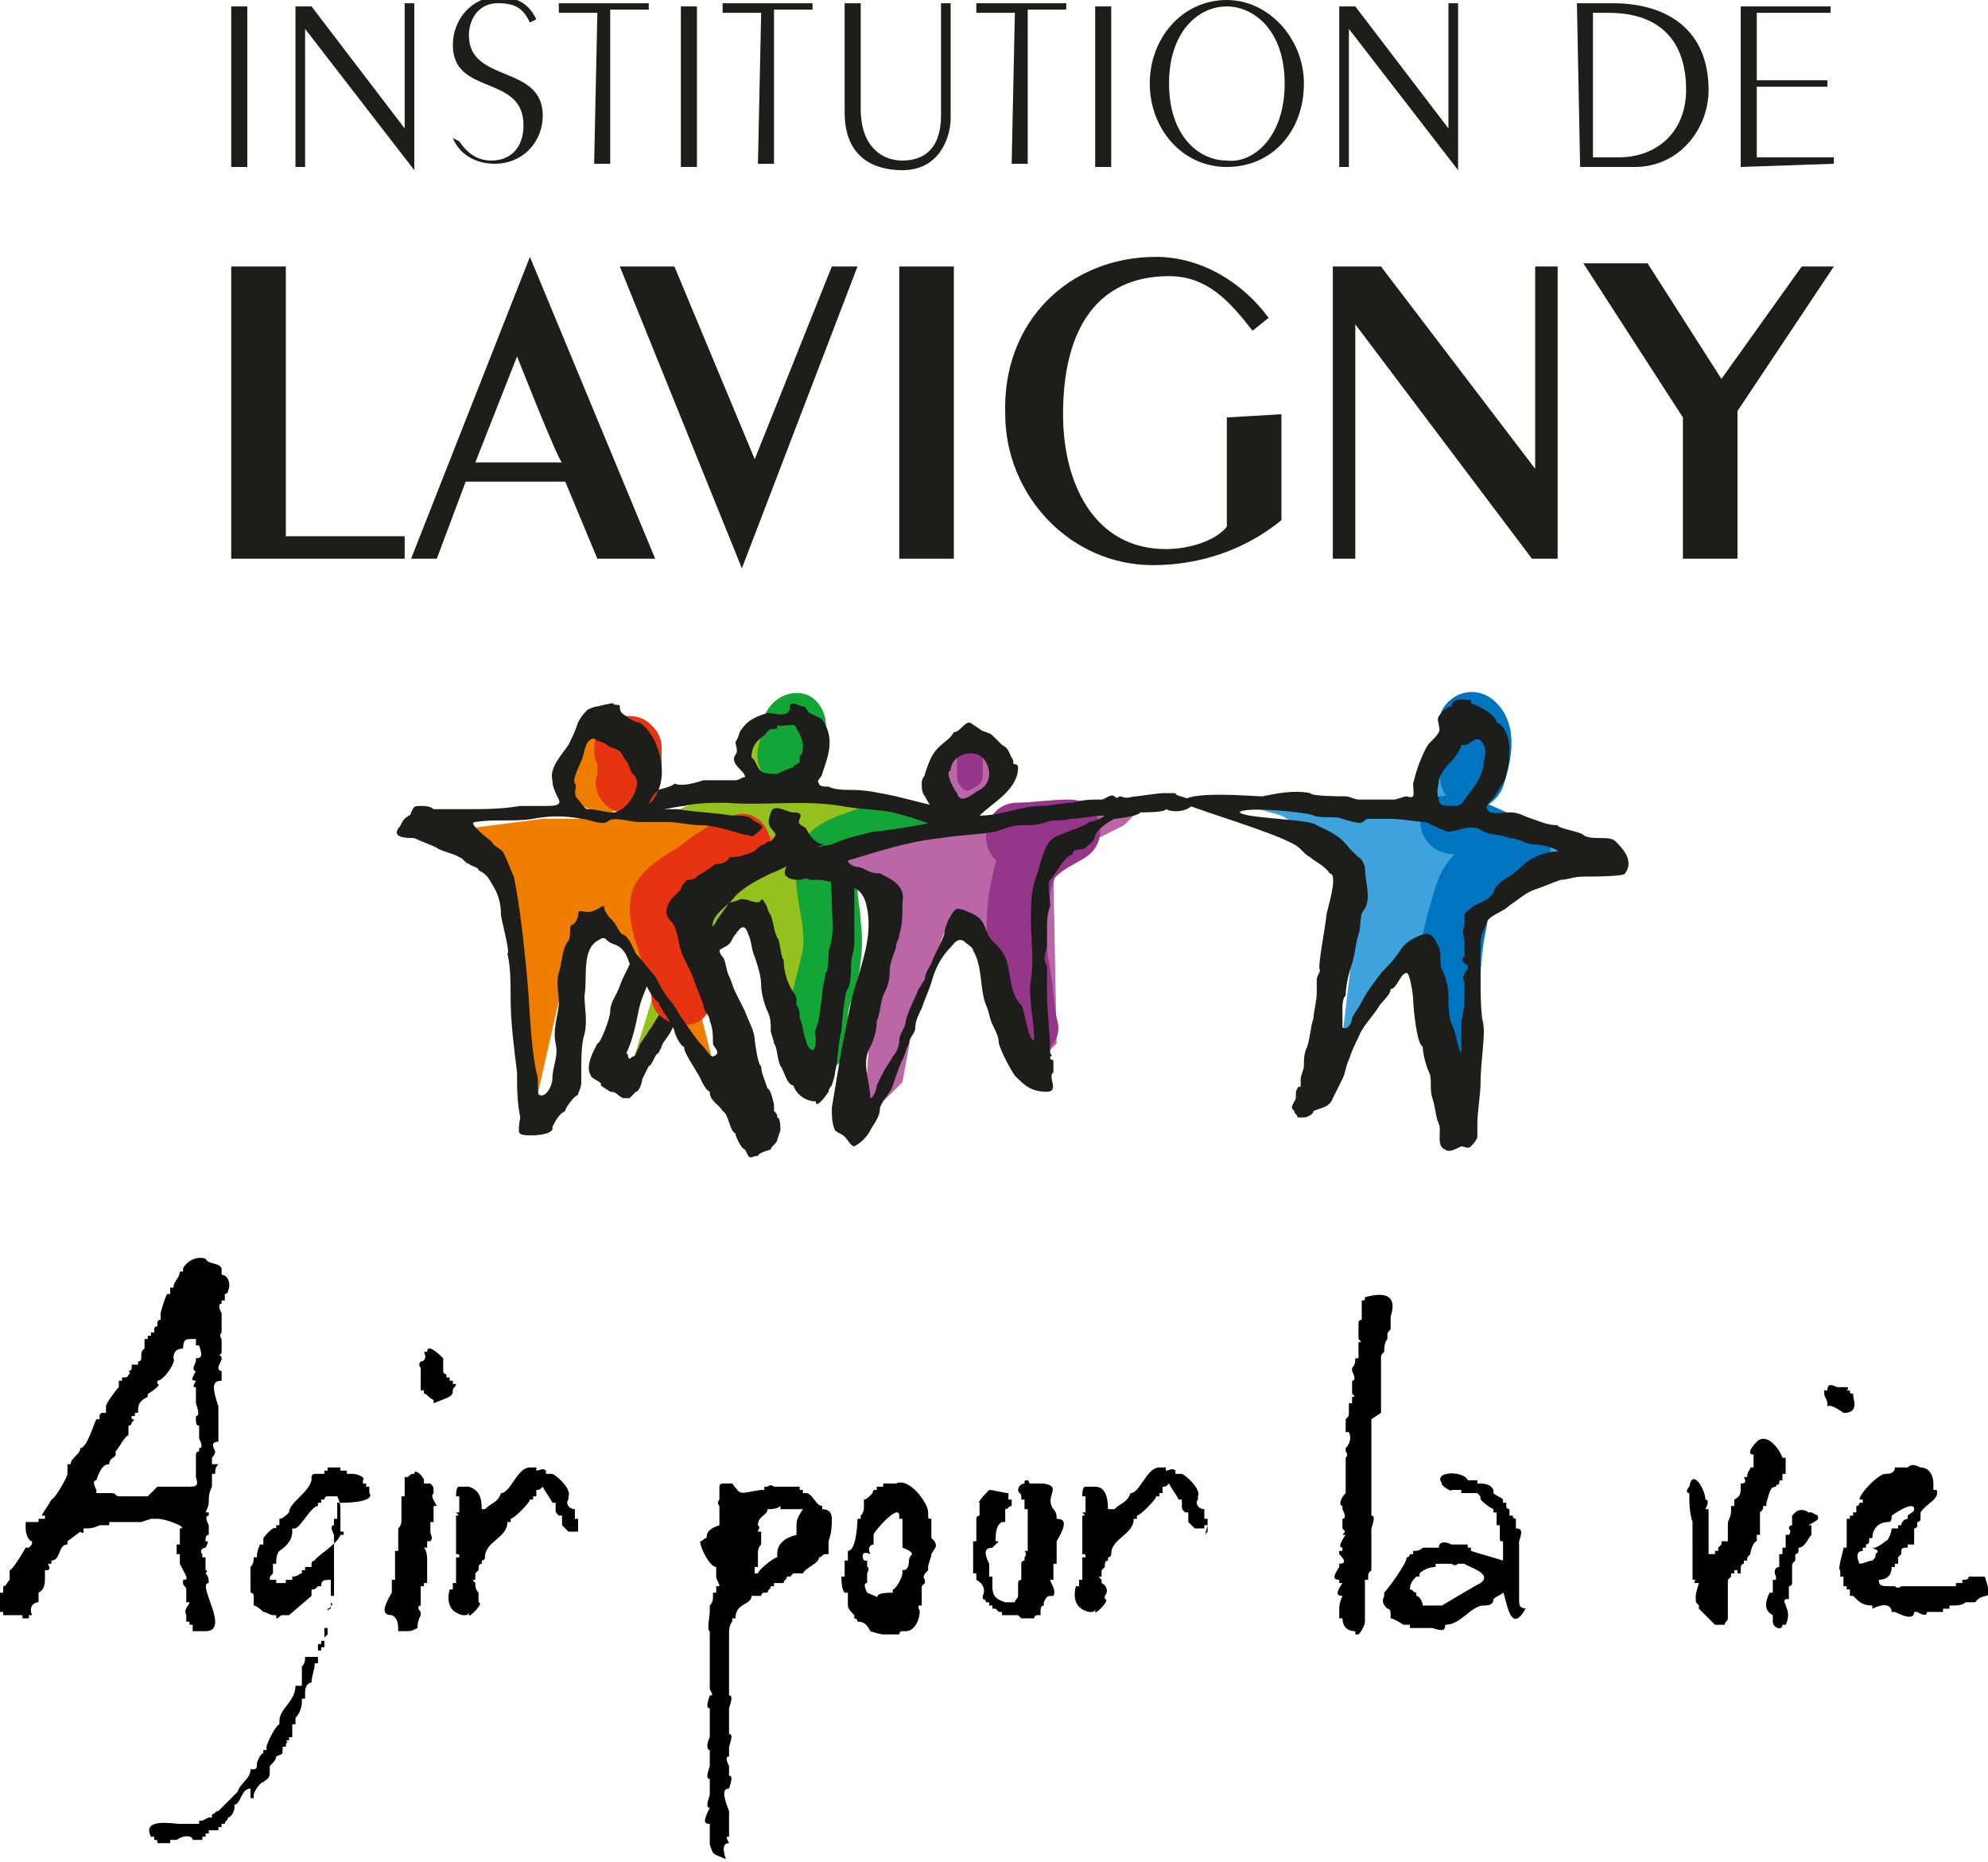 <?xml version="1.0" encoding="UTF-8"?>
<svg xmlns="http://www.w3.org/2000/svg" xmlns:xlink="http://www.w3.org/1999/xlink" version="1.1" id="Calque_1" x="0px" y="0px" viewBox="0 0 61.9 58" style="enable-background:new 0 0 61.9 58;" xml:space="preserve">
<style type="text/css">
	.st0{fill:#1D1D1B;}
	.st1{fill:#3EA3DC;}
	.st2{fill:#0075BF;}
	.st3{fill:#95C11F;}
	.st4{fill:#13A538;}
	.st5{fill:#EF7D00;}
	.st6{fill:#E63312;}
	.st7{fill:#BB66A5;}
	.st8{fill:#96368B;}
</style>
<g>
	<g>
		<path class="st0" d="M7.2,17.4V8.3h1.7v8.4h3.7v0.7C12.6,17.4,7.2,17.4,7.2,17.4z"></path>
		<path class="st0" d="M20.4,17.4h-1.8l-1-2.4h-3.1l-0.9,2.4h-0.8L16.5,8h0L20.4,17.4L20.4,17.4z M16.1,11.1l-1.3,3.3h2.7    C17.4,14.4,16.1,11.1,16.1,11.1z"></path>
		<path class="st0" d="M25.9,8.3h0.8l-3.6,9.4h0l-3.8-9.4H21l2.5,6L25.9,8.3L25.9,8.3z"></path>
		<path class="st0" d="M28,17.4V8.3h1.7v9.1H28z"></path>
		<path class="st0" d="M39.9,12.9v3.3c-1.1,0.9-2.5,1.4-4,1.4c-2.6,0-4.6-2.2-4.6-4.7C31.2,10,33.3,8,36,8c1.4,0,2.7,0.8,3.5,1.9    L39,10.3c-0.7-0.9-1.4-1.7-2.6-1.7c-2.2,0-3.3,1.6-3.3,4.3c0,2.2,1,4.2,3.2,4.2c0.8,0,1.6-0.3,1.9-0.7v-3.4L39.9,12.9L39.9,12.9z"></path>
		<path class="st0" d="M41.5,17.4V8.3H43l4.8,6.3h0V8.3h0.7v9.1h-0.8l-5.5-7.3h0v7.3H41.5z"></path>
		<path class="st0" d="M56.1,8.3h1l-3,4.5v4.6h-1.7V13l-3.1-4.8h2l2.3,3.6L56.1,8.3L56.1,8.3z"></path>
		<g>
			<path class="st0" d="M7.2,5.2v-5h0.5v5C7.8,5.2,7.2,5.2,7.2,5.2z"></path>
			<path class="st0" d="M9.2,5.2v-5h0.5L12.6,4h0V0.1h0.3v5.2h0L9.5,0.9h0v4.3H9.2z"></path>
			<path class="st0" d="M14.3,4.4C14.5,4.7,14.8,5,15.3,5c0.6,0,1-0.4,1-1.1c0-1.6-2.2-0.9-2.2-2.5c0-0.8,0.6-1.5,1.4-1.5     c0.7,0,1,0.3,1.2,0.7l-0.2,0.1c-0.2-0.4-0.4-0.6-1-0.6s-0.9,0.5-0.9,1c0,1.5,2.3,0.9,2.3,2.5c0,0.8-0.6,1.5-1.5,1.5     c-0.6,0-1.1-0.3-1.3-0.8L14.3,4.4L14.3,4.4z"></path>
			<path class="st0" d="M18.6,0.4h-1.2V0.1h2.8v0.2h-1.2v4.8h-0.5L18.6,0.4L18.6,0.4z"></path>
			<path class="st0" d="M21.2,5.2v-5h0.5v5C21.7,5.2,21.2,5.2,21.2,5.2z"></path>
			<path class="st0" d="M23.7,0.4h-1.2V0.1h2.8v0.2h-1.2v4.8h-0.5L23.7,0.4L23.7,0.4z"></path>
			<path class="st0" d="M29.6,0.1v3.6c0,0.5-0.3,1.6-1.5,1.6c-0.9,0-1.8-0.4-1.8-1.8V0.1h0.5v3.3c0,1.1,0.6,1.6,1.3,1.6     c0.7,0,1.2-0.4,1.2-1.4V0.1H29.6z"></path>
			<path class="st0" d="M31.6,0.4h-1.2V0.1h2.8v0.2h-1.2v4.8h-0.5L31.6,0.4L31.6,0.4z"></path>
			<path class="st0" d="M34.1,5.2v-5h0.5v5L34.1,5.2L34.1,5.2z"></path>
			<path class="st0" d="M40.6,2.6c0,1.5-1,2.6-2.4,2.6s-2.4-1.2-2.4-2.6s1-2.6,2.4-2.6C39.5,0,40.6,1.2,40.6,2.6z M36.4,2.6     c0,1.6,0.9,2.4,1.8,2.4C39,5.1,40,4.3,40,2.6S39,0.2,38.2,0.2C37.3,0.2,36.4,1,36.4,2.6z"></path>
			<path class="st0" d="M41.7,5.2v-5h0.5L45.1,4h0V0.1h0.3v5.2h0L42,0.9h0v4.3H41.7z"></path>
			<path class="st0" d="M49.1,0.1h1.1c1.8,0,3,0.9,3,2.7c0,1.2-0.9,2.4-2.3,2.4h-1.7L49.1,0.1L49.1,0.1z M49.6,4.9h0.8     c1.2,0,2.1-0.8,2.1-2.1c0-1.7-1-2.4-2.4-2.4h-0.5V4.9z"></path>
			<path class="st0" d="M54.2,5.2v-5h2.8v0.2h-2.3v2.1h2.2v0.2h-2.2v2.2h2.4v0.2L54.2,5.2L54.2,5.2z"></path>
		</g>
		<g>
			<polygon class="st1" points="45.4,22.4 46.5,22.6 46.3,23.7 45.8,24.6 45.4,25 44.7,25 44.5,24.3 44.9,23.4    "></polygon>
			<path class="st2" d="M45.1,23.2C45.1,23.2,45.1,23.2,45.1,23.2C45,22.9,45,23.3,45.1,23.2c0-0.1,0,0.3,0,0.1     c0,0.3-0.1,0.5-0.2,0.7c-0.2,0.5,0.2,1,0.7,1.2c0.5,0.1,1-0.2,1.2-0.7c0.3-0.9,0.5-2-0.3-2.7C45.5,21,44.2,22.3,45.1,23.2     L45.1,23.2L45.1,23.2z"></path>
		</g>
		<g>
			<polygon class="st1" points="38.5,25 40.9,24.8 41.5,25.1 43.5,25.3 45.3,25.5 46.6,25.7 48.6,26.2 49,26.7 47.7,27.6 46.3,28.4      46,31.2 45.7,33.9 44.6,29.7 44.3,29.3 43.3,30.6 41.7,33.1 42.4,27.2 41.1,26.1 39.9,25.4    "></polygon>
			<path class="st2" d="M45.2,26.6c0.7,0,1.3,0.5,1.9,0.8c-0.1-0.5-0.3-1.1-0.4-1.6c-0.1,0.1-0.4,0.2-0.6,0.3     c-0.3,0.1-0.6,0.3-0.8,0.5c-0.5,0.5-0.6,1-0.8,1.7c-0.2,0.7-0.3,1.3-0.4,2c0,0.4-0.1,0.8,0,1.2c0.1,0.3,0.2,0.6,0.2,1     c0.1,0.5,0.7,0.8,1.2,0.7c0.5-0.1,0.7-0.7,0.7-1.2c0-0.3-0.2-0.5-0.2-0.8c0-0.3,0-0.6,0-0.9c0.1-0.5,0.2-1,0.3-1.5s0-0.7,0.6-1     c0.4-0.2,0.8-0.3,1.1-0.6c0.5-0.6,0.3-1.3-0.4-1.6c-0.8-0.3-1.5-0.8-2.4-0.8C43.9,24.6,43.9,26.5,45.2,26.6L45.2,26.6L45.2,26.6z     "></path>
			<path class="st0" d="M50.3,26.2c-0.1-0.1-0.3-0.1-0.4-0.1c-0.2,0-0.5,0-0.6-0.1c-0.1-0.1-0.8-0.2-0.8-0.3c-0.3,0-0.5-0.1-0.8-0.2     c-0.3-0.1-0.4-0.2-0.7-0.2c-0.3,0-0.6,0.1-0.7-0.1c-0.1-0.1,0.2-0.3,0.3-0.5c0.1-0.2,0.3-0.4,0.3-0.6c0.1-0.3,0.1-0.6,0.1-0.8     c0-0.2-0.1-0.7-0.4-0.8c0-0.2-0.5-0.5-0.8-0.6c0,0,0,0,0-0.1c-0.2,0-0.6-0.1-0.6,0.2c-0.2,0-0.3,0.2-0.4,0.3     c-0.1,0.2,0.1,0.3,0,0.5c-0.1,0.2-0.3,0.3-0.4,0.5c-0.2,0.4-0.3,0.7-0.4,1.1c0,0.3,0.1,0.5-0.2,0.4c-0.1,0-0.3,0.1-0.4,0.1     c-0.2,0-0.4,0-0.6,0c-0.2,0-0.3,0-0.5,0c-0.1,0-0.3-0.1-0.4-0.1c-0.1,0-1.1,0-1.1-0.1c-0.5-0.1-1,0-1.5,0.1     c-0.3,0-2.4-0.2-2.5,0.2c0.7,0.3,2.8,0.9,3.5,1.3c0.2,0.1,0.3,0.3,0.5,0.4c0.1,0.1,0.5,0.3,0.6,0.5c0.3,0-0.1,1.2-0.1,1.3     c0,0.2-0.3,1.7-0.2,1.7c0,0.1-0.1,0.2-0.1,0.3c0,0.1,0,0.3,0,0.4c0,0.3-0.1,0.6-0.1,0.8c-0.1,0.3-0.1,0.6-0.2,0.9     c-0.1,0.2-0.1,0.4-0.1,0.6c0,0.1-0.1,0.3-0.1,0.4c0,0.1,0,0.1,0,0.2c0,0.1-0.1,0-0.1,0.1c-0.1,0.1,0,0.3-0.1,0.4     c-0.1,0.2-0.1,0.2,0,0.3c0,0.1,0.1,0.1,0.1,0.2c0.1,0,0.2,0,0.2,0c0.1,0,0.3-0.1,0.3-0.2c0.2-0.1,0.5-0.1,0.6-0.4     c0.1-0.2,0.2-0.4,0.3-0.6c0.1-0.2,0.1-0.4,0.2-0.6c0.1-0.3,0.2-0.5,0.3-0.7c0.1-0.3,0.4-0.6,0.6-0.9c0.1-0.2,0.4-0.4,0.4-0.6     c0.2,0,0.3-0.5,0.5-0.5c0.1,0,0.2,0.7,0.2,0.8c0,0.2,0.1,1.4,0.3,1.5c0,0.2,0.1,0.6,0.2,0.8c0.1,0.2,0,0.5,0.1,0.8     c0.1,0.3,0.1,0.6,0.2,0.8c0.1,0.2-0.1,0.7,0.2,0.8c0.1,0.1,0.3,0,0.5-0.1c0.1,0,0.2,0.1,0.3,0c0,0,0.2-0.2,0.2-0.3     c0-0.1,0-0.3,0-0.4c0-0.4,0.1-0.9,0.1-1.3c0-0.5,0.1-1.1,0.1-1.6c-0.1-0.6-0.1-1.1-0.1-1.7c0-0.4,0-0.7,0-1     c0-0.3,0.1-0.4,0.2-0.7c0.1-0.2,0.5-0.3,0.7-0.5c0.3-0.2,0.5-0.4,0.8-0.5c0.3-0.1,0.5-0.2,0.8-0.3c0.2,0,0.4-0.1,0.7-0.1     c0.2,0,1.3,0,1.3-0.1C50.9,26.8,50.5,26.4,50.3,26.2L50.3,26.2z M44.8,24.3c0.1-0.3,0.2-0.4,0.4-0.6c0.1-0.1,0.3-0.4,0.3-0.5     c0,0,0.1,0,0.1,0c0.2,0,0.4-0.4,0.6,0c0.1,0.2,0,0.4,0,0.6c-0.1,0.5-0.3,0.7-0.6,1.1c-0.1,0.2-0.2,0.2-0.4,0.2     c-0.2,0-0.4,0-0.4-0.2C44.7,24.6,44.8,24.5,44.8,24.3L44.8,24.3z M47.8,26.7c-0.3,0.1-0.5,0.4-0.8,0.6c-0.2,0.1-0.2,0.1-0.4,0.3     c-0.1,0.1-0.1,0.3-0.2,0.3c0,0.1-0.5,0.3-0.5,0.3c-0.1,0.1-0.3,0.2-0.3,0.3c0,0.1,0,0.2,0,0.3c-0.1,0.2,0,0.4,0,0.6     c0,0.1,0,0.2,0,0.4c-0.1,0-0.1,0.1,0,0.2c0.1,0.1,0.1,0,0.1,0.1c0,0.1,0,0.1-0.1,0.2c0,0.1-0.1,0.1,0,0.3c0,0.2,0,0.4,0,0.6     c0,0.2-0.1,0.5-0.1,0.7c0,0.3,0,0.6,0,0.9c-0.1-0.1-0.2-0.8-0.3-0.9c-0.1-0.3-0.1-0.6-0.1-0.9c0-0.3-0.1-0.6-0.2-0.8     c-0.1-0.2,0-0.5-0.1-0.7c-0.1-0.2-0.2-0.5-0.5-0.4c-0.3,0.1-0.6,0.3-0.7,0.5c-0.2,0.3-0.4,0.5-0.6,0.7c-0.2,0.3-0.4,0.5-0.6,0.9     c-0.1,0.2-0.2,0.3-0.3,0.5c0,0.1-0.1,0.4-0.3,0.3c0-0.1,0-0.2,0-0.3c0-0.1,0-0.2,0-0.3c0-0.1,0-0.3,0.1-0.4c0-0.3,0.1-0.7,0.2-1     c0.1-0.3,0.1-0.6,0.2-0.9c0.1-0.3,0-0.6,0.2-0.8c0.2-0.4,0-0.8,0-1.3c0,0-0.1-0.3-0.2-0.3c-0.1-0.1-0.2-0.2-0.3-0.3     c-0.3-0.4-0.6-0.5-1-0.7c-0.2-0.2-2.2-0.2-2.4-0.4c0.1-0.2,2.2,0,2.3,0.1c0.3,0.1,0.7,0,0.9,0.1c0,0,0.6,0.2,0.6,0.1     c0.1,0,0.1-0.1,0.2-0.1c0.1,0,0.2,0,0.3,0c0.1,0,0.3,0,0.4,0c0.4,0,0.8,0.1,1.1,0.1c0,0,0.6,0.3,0.7,0.3c0.3,0,0.7-0.3,1.1,0     c0.2,0.1,0.6,0.1,0.8,0.2c0.3,0,0.5,0.2,0.8,0.2c0.2,0,0.7,0.1,0.8,0.3C48.7,26.4,47.9,26.6,47.8,26.7L47.8,26.7z"></path>
			<g>
				<path class="st3" d="M20.1,25.7c0,0,2.6-1.3,3.2-1.2c0.6,0.1,5,0.6,5,0.6l1.7,0.6l-3,0.8L26.4,27l-0.6,5.1l-0.4,1.2l-1.1-3.1      l-0.8-2.1l-1,0.7l-1.9,3.3l-1,1.3l1.5-4.9l0.5-1.8l-1.1-0.5L20.1,25.7L20.1,25.7z"></path>
				<polygon class="st3" points="23.7,22.7 24.7,22.3 25.2,23 25.2,24 24.5,24.2 24.1,24.4 23.3,23.9 23.1,23.1     "></polygon>
				<path class="st4" d="M23.8,22.3c-0.1,0.3-0.1,0.7-0.2,1c-0.1,0.5,0.2,1.1,0.7,1.2c0.5,0.1,1-0.2,1.2-0.7c0.1-0.3,0.1-0.7,0.2-1      c0.1-0.5-0.2-1.1-0.7-1.2C24.5,21.5,24,21.8,23.8,22.3L23.8,22.3z"></path>
				<path class="st4" d="M28.6,25c-0.7-0.2-1.5,0-2.2,0.3c-0.9,0.3-1.6,0.7-1.6,1.7c-0.1,0.9,0.3,1.7,0.2,2.6      c-0.1,0.4-0.2,0.8-0.3,1.2c-0.2,0.5,0,0.8-0.1,1.3c-0.2,1.2,1.6,1.7,1.8,0.5c0.1-0.3,0-0.6,0-0.9c0-0.3,0.1-0.5,0.2-0.8      c0.2-0.7,0.3-1.4,0.2-2.2c0-0.3-0.1-0.7-0.1-1c0-0.1,0-0.3-0.1-0.4c0-0.3,0-0.1,0-0.1c0.3-0.2,1-0.4,1.3-0.3      C29.2,27.2,29.7,25.4,28.6,25L28.6,25L28.6,25z"></path>
				<path class="st0" d="M25.2,22.2c-0.1-0.1-0.1-0.2-0.2-0.2c-0.1,0-0.4-0.2-0.4,0c0,0.4-0.5,0.2-0.7,0.2c-0.3,0.1-0.6,0.2-0.8,0.5      c-0.1,0.1-0.1,0.3-0.2,0.4c0,0.1,0.1,0.3,0,0.4c-0.2,0.3,0.3,0.5,0.3,0.7c-0.1,0-0.2,0.1-0.3,0.1c-0.1,0-0.2,0-0.3,0      c-0.2,0-0.5,0-0.7,0c-0.3,0.1-0.7,0.2-0.9,0.1c0,0.1-0.9,0.3-1,0.3c-0.2,0.1-0.4,0.1-0.5,0.2c-0.1,0.2,0,0.4,0,0.6      c0,0.2-0.1,0.4,0.1,0.5c0.1,0,0.2,0.1,0.2,0.2c0.1,0,0.2,0,0.2,0.1c0.2,0,0.4,0.2,0.6,0.3c0.2,0.1,0.1,0.2,0.3,0.2      c0.2,0-0.1,0.6-0.1,0.7c-0.1,0.2-0.2,0.5-0.3,0.7c-0.2,0.6-0.6,1.1-0.8,1.6c-0.1,0.3-0.3,0.6-0.4,0.9c-0.1,0.3-0.3,0.5-0.3,0.8      c0,0.2-0.3,1-0.4,1c-0.1,0.2-0.4,0.7-0.2,1c0,0.1,0.4,0.2,0.3,0.3c0,0,0.3,0.2,0.3,0.2c0.2,0,0.2,0.1,0.4,0.2c0,0,0.1,0,0.2,0      c0.1-0.1,0.1-0.1,0.2-0.2c0.1,0,0.2-0.3,0.2-0.4c0,0,0.2-0.4,0.2-0.4c0.1,0,0.2-0.4,0.3-0.4c0,0,0.1-0.2,0.1-0.2      c0-0.1,0.2-0.3,0.3-0.5c0.1-0.2,0.2-0.4,0.3-0.6c0.3-0.4,0.5-0.9,0.8-1.3c0.2-0.2,0.2-0.4,0.4-0.6c0.1-0.1,0.2-0.1,0.3-0.2      c0.1-0.1,0.1-0.2,0.2-0.3c0.2-0.3,0.3-0.3,0.4,0c0.1,0.2,0.1,0.5,0.2,0.7c0.1,0.3,0.2,0.6,0.2,0.9c0,0.2,0.1,0.6,0.2,0.8      c0.1,0.2,0.1,0.4,0.1,0.6c0,0.1,0.1,0.3,0.1,0.4c0.1,0.1,0.1,0.5,0.2,0.7c0.1,0.1,0.2,0.6,0.4,0.6c0.1,0.3,0.4,0.5,0.7,0.5      c0,0.3,0.4-0.3,0.4-0.3c0-0.1,0.1-0.2,0.1-0.2c0,0,0.1-0.3,0.1-0.4c0.1-0.4,0.1-1,0.2-1.3c0-0.1,0.1-1.3,0.2-1.3      c0.1-0.2,0.1-0.6,0.1-0.8c0-0.2,0.1-0.4,0.1-0.6c0-0.5,0-0.9,0-1.4c0,0,0-0.3,0-0.3c0-0.2,0-0.2,0-0.4c0.2-0.1,0.4-0.2,0.6-0.2      c0.1,0,0.7-0.2,0.7-0.2c0.1,0,0.3-0.1,0.5-0.1c0.1,0,0.2,0,0.3-0.1c0.4-0.2,1-0.2,1.4-0.3c0.2-0.1,0.5-0.1,0.7-0.2      c0.1,0,0.3,0,0.3,0c0.2,0,0-0.2,0.1-0.3c0,0-0.2-0.3-0.2-0.3c-0.1,0-0.2,0-0.2,0c0-0.1-0.5,0-0.5-0.1c-0.1,0-0.4-0.1-0.5-0.2      c-0.2,0-0.4-0.1-0.7-0.2c-0.4-0.1-0.8-0.2-1.2-0.3c-0.5-0.1-0.9-0.2-1.4-0.2c-0.2,0-0.5,0-0.7-0.1c-0.1,0-0.3,0-0.3-0.1      c-0.1-0.1,0.1-0.2,0.1-0.3c0.2-0.6,0.4-1.1,0-1.7 M23.8,22.9c0.1-0.1,0.1-0.2,0.3-0.2c0.1,0,0.1,0,0.1-0.1c0,0,0.2,0,0.2,0      c0.1,0,0.4-0.1,0.4,0.1c0.1,0.1,0.2,0.4,0.2,0.5c0,0,0,0.4-0.1,0.3c0,0,0,0.2,0,0.2c0,0.1-0.2,0.1-0.2,0.2      c-0.1,0-0.5,0.2-0.5,0.2c-0.1,0-0.5,0-0.5-0.1c-0.1,0-0.2-0.4-0.3-0.4C23.4,23.3,23.5,23.1,23.8,22.9L23.8,22.9z M28.6,25.8      c-0.1,0.1-0.8,0.1-0.8,0.2c-0.3,0-0.6,0.2-0.9,0.2c-0.3,0-0.8,0.2-0.9,0.5c-0.2,0.5-0.1,0.9-0.1,1.4c0,0.5,0.1,1-0.1,1.5      c0,0.1,0,0.7-0.1,0.7c0,0.2-0.1,0.4-0.1,0.7c0,0-0.1,0.7-0.1,0.7c0,0.2-0.2,0.4-0.1,0.6c0,0.1,0,0.4-0.1,0.4      c-0.1,0-0.2-0.2-0.2-0.3c-0.1-0.2-0.1-0.5-0.2-0.7c0-0.1,0-0.3-0.1-0.4c0-0.2,0-0.3-0.1-0.4c-0.2-0.3-0.3-0.7-0.3-1      c-0.1-0.1-0.1-0.6-0.2-0.7c-0.1-0.2-0.1-0.4-0.2-0.7c-0.1-0.1-0.1-0.3-0.2-0.4c-0.1-0.2-0.1,0-0.2,0c-0.2,0-0.3-0.1-0.5-0.1      c-0.1,0-0.2,0.1-0.4,0.1c-0.1,0.2-0.3,0.4-0.4,0.6c-0.1,0.2-0.3,0.3-0.3,0.5c-0.1,0-0.7,1-0.8,1.1c-0.1,0.2-0.2,0.4-0.3,0.6      c-0.1,0.2-0.2,0.5-0.3,0.6c-0.1,0.1-0.3,0.5-0.4,0.6c-0.1,0.2-0.3,0.4-0.3,0.5c0,0-0.1,0.2-0.1,0.2c0,0,0,0.1-0.1,0.1      c-0.2,0.2-0.1-0.1-0.2-0.1c0.2-0.4,0.3-0.9,0.4-1.4c0.1-0.4,0.3-0.8,0.5-1.3c0.2-0.6,0.6-1.1,0.8-1.6c0.1-0.2,0.2-0.4,0.2-0.6      c0.1-0.2,0-0.5,0.2-0.7c0.5-0.5-0.1-1-0.6-1.1c0-0.2-0.6-0.2-0.8-0.2c-0.1,0-0.1-0.1-0.2-0.2c0-0.1,0.1-0.1,0-0.2      c-0.1-0.1,0.6-0.3,0.7-0.3c0,0,0.5-0.1,0.6-0.1c0.4-0.1,0.9-0.1,1.3-0.1c1.2,0.1,2.4-0.1,3.6,0.1c0.5,0.1,1.1,0.1,1.6,0.2      c0.4,0.1,0.7,0.2,1,0.3c0.2,0.1,0.5,0.1,0.7,0.2C29.5,25.8,28.7,25.7,28.6,25.8L28.6,25.8z"></path>
			</g>
			<g>
				<path class="st5" d="M13.8,25.9l3.1-0.4l3.2,0c0,0,3.8,0.3,4,0.6c0,0-0.2,0.8-0.6,0.9c-0.4,0.1-2.4,1.7-2.4,1.7l1.3,5.2      c0,0-3.5-5.3-3.8-5.2c-0.3,0-0.8,0.7-0.8,0.7l-1.2,5.3c0,0-0.6-7.4-1-7.4S13.8,25.9,13.8,25.9L13.8,25.9z"></path>
				<polygon class="st5" points="18.6,22.7 20.1,24.3 19.7,25 18.8,25.4 17.9,25 17.5,24.1 18,22.9     "></polygon>
				<path class="st6" d="M18.5,23.3c0,0.2,0,0.3,0.1,0.5c0-0.3,0,0,0,0.1c0,0,0,0.2,0,0.2c0-0.1,0-0.2,0-0.1c0,0,0,0.1,0,0.1      c-0.2,0.5,0.2,1.1,0.7,1.2c0.6,0.1,1-0.2,1.2-0.7c0.1-0.2,0.1-0.5,0.1-0.7c0-0.1,0-0.2,0-0.3c0-0.1,0-0.2,0-0.3c0-0.1,0,0.2,0,0      c0-0.3-0.1-0.5-0.3-0.7c-0.2-0.2-0.4-0.3-0.7-0.3C19,22.3,18.5,22.7,18.5,23.3L18.5,23.3L18.5,23.3z"></path>
				<path class="st6" d="M22.8,25.4c-0.6,0.2-1.2,0.6-1.7,1c-0.5,0.3-1,0.6-1.3,1.1c-0.6,1.1,0.4,2.5,0.5,3.7      c0.1,0.5,0.7,0.8,1.2,0.7c0.6-0.1,0.7-0.7,0.7-1.2c-0.1-0.4-0.2-0.8-0.3-1.2c-0.1-0.2-0.2-0.4-0.2-0.6c0-0.1-0.2-0.5-0.2-0.4      c0,0,0.6-0.3,0.7-0.4c0.4-0.2,0.8-0.5,1.2-0.7C24.5,26.9,24,25,22.8,25.4L22.8,25.4z"></path>
				<path class="st0" d="M25.1,25.8c-0.1-0.1-0.3-0.1-0.2-0.3c0.1-0.2-0.1-0.2-0.2-0.2c-0.2,0-0.6-0.3-0.7,0      c-0.1,0.3-0.1,0.4,0.1,0.6c0.1,0.1,0,0.2-0.1,0.3c-0.1,0-0.1,0-0.2,0.1c-0.1,0-0.2,0.1-0.3,0.2c-0.2,0.1-0.5,0.2-0.8,0.2      c0,0.1-0.2,0.2-0.3,0.2c-0.2,0-0.2,0.1-0.4,0.2c-0.1,0.1-0.2,0.1-0.3,0.2c-0.1,0.1-0.2,0.1-0.3,0.1c-0.1,0.1-0.2,0.2-0.2,0.3      c-0.1,0.1-0.2,0.2-0.3,0.3c-0.2,0.3-0.2,0.5,0,0.7c0.2,0.2,0.2,0.6,0.3,0.9c0.1,0.3,0.3,0.6,0.4,0.9c0.1,0.3,0.2,0.5,0.3,0.8      c0,0.2,0.2,0.3,0.2,0.5c0.1,0.2,0.1,0.5,0.1,0.7c0,0.1,0.3,0.3,0,0.4c-0.1,0-0.2-0.2-0.3-0.3c-0.2-0.2-0.4-0.5-0.6-0.8      c-0.1-0.1-0.3-0.5-0.4-0.6c-0.2-0.2-0.4-0.6-0.5-0.8c-0.2-0.2-0.4-0.5-0.6-0.7c-0.1-0.2-0.2-0.5-0.4-0.6c-0.1,0-0.2-0.3-0.3-0.4      c-0.1-0.1-0.3-0.3-0.3-0.5c-0.2,0.1-0.3,0.2-0.5,0.2c-0.2,0-0.3-0.1-0.3,0.1c0,0.1-0.1,0.3-0.2,0.3c-0.1,0.1,0,0.3-0.1,0.5      c-0.2,0.2-0.2,0.7-0.3,1c-0.1,0.3,0,0.6,0,0.9c0,0.4-0.2,0.8-0.1,1.3c0.1,0.4-0.1,0.7-0.1,1.1c0,0.2-0.2,0.6-0.4,0.5      c-0.1,0,0-0.5-0.1-0.7c-0.2-1-0.2-2.1-0.3-3.1c-0.1-1-0.2-2-0.4-3c-0.1-0.2-0.2-0.5-0.3-0.7c-0.1-0.2-0.3-0.2-0.4-0.4      c0,0-0.8-0.6-0.5-0.6c0.6-0.1,1.2,0,1.8-0.1c0.5-0.1,1-0.1,1.5,0c0.2,0,0.6,0.2,0.8,0.1c0.2-0.2,0.7,0,1,0c0.3,0,0.6,0,0.9,0      c0.3,0,0.7,0.1,1,0.1c0.5,0,1,0.2,1.4,0.3c0.2,0,0.2,0.1,0.3,0c0.1-0.1,0.3-0.2,0.2-0.3c-0.1-0.1-0.2-0.1-0.3-0.2      c-0.1-0.1-0.4-0.1-0.6-0.1c-0.6-0.1-1.1-0.1-1.7-0.2c-0.2,0-0.5,0-0.7,0c-0.4-0.1,0-0.5,0.1-0.6c0.2-0.5,0.1-1-0.1-1.5      c-0.1-0.2-0.3-0.5-0.5-0.6c-0.1,0-0.3-0.1-0.4-0.2c-0.2-0.1-0.2-0.2-0.2-0.3c0-0.1-0.2,0-0.2-0.1c-0.1,0-0.5,0.1-0.5,0.1      c-0.1,0-0.3,0.1-0.3,0.1c-0.1,0.1-0.2,0.2-0.3,0.4c-0.1,0.3-0.2,0.5-0.3,0.7c-0.2,0.3-0.6,0.7-0.5,1.1c0,0.2,0.1,0.4,0.2,0.6      c0.1,0.2-0.2,0.2-0.4,0.2c-0.3,0-0.6,0-0.8,0c-0.6,0.1-1.1,0.1-1.7,0.1c-0.3,0-0.7,0-1,0c-0.1-0.1-0.3-0.1-0.4-0.1      c-0.2,0-0.2,0-0.3,0.2c0,0.1-0.1,0.1-0.2,0.2c-0.1,0.1-0.1,0.2-0.2,0.3c-0.2,0.3,0.3,0.3,0.5,0.3c0.2,0.1,0.5,0.2,0.7,0.3      c0.1,0.1,0.6,0.2,0.7,0.3c0.1,0,0.2,0.2,0.3,0.2c0.1,0.1,0.3,0.1,0.3,0.2c0.2,0.1,0.3,0.2,0.4,0.4c0.2,0.3,0.3,0.6,0.3,1      c0,0.1,0.3,1.2,0.2,1.2c0.1,0.4,0.1,0.9,0.1,1.4c0,0.7,0.1,1.5,0.2,2.3c0,0.5,0,0.9,0.1,1.4c0,0-0.1,0.5,0,0.5      c0,0.1,1.1,0.1,1-0.2c0.1-0.2,0.2-0.4,0.4-0.5c0-0.1,0.3-0.5,0.4-0.5c0-0.1,0.1-0.2,0.1-0.4c0-0.1,0-0.2,0-0.3      c0-0.4,0-0.9,0.1-1.2c0.1-0.4,0-0.8,0-1.2c0.1-0.5-0.1-1.4,0.4-1.7c0.3-0.2,0.2,0,0.5,0.1c0.3,0.1,0.4,0.3,0.5,0.6      c0.1,0.2,0.3,0.4,0.5,0.6c0,0.1,0.3,0.6,0.4,0.6c0.1,0.3,0.4,0.6,0.5,0.9c0,0.1,0.2,0.5,0.3,0.5c0,0.2,0.3,0.6,0.4,0.8      c0.1,0.1,0.2,0.5,0.4,0.6c0,0.3,0.3,0.4,0.4,0.6c0.2,0.1,0.2,0.6,0.4,0.7c0,0.1,0.2,0.5,0.3,0.5c0,0,0.1,0.2,0.1,0.2      c0.1,0.1,0.1,0,0.3,0c0-0.1,0.4-0.2,0.4-0.2c0-0.1,0.2-0.2,0.2-0.3c0,0,0.1-0.3,0.1-0.3c0-0.1,0-0.4-0.1-0.4      c0-0.1,0-0.1-0.1-0.2c0-0.1,0-0.1,0-0.2c0,0-0.1-0.5-0.2-0.5c-0.1-0.3-0.2-0.5-0.2-0.7c-0.1,0-0.2-0.8-0.2-0.8      c0-0.3-0.2-0.6-0.3-0.9c-0.1-0.2-0.2-0.4-0.3-0.6c-0.1-0.2-0.1-0.3-0.2-0.5c-0.1-0.2-0.1-0.5-0.2-0.6c-0.2-0.2-0.1-0.7-0.3-0.9      c-0.1-0.4,0.5-0.7,0.7-1c0.3-0.3,0.7-0.5,1.1-0.7c0.3-0.1,0.6-0.3,0.9-0.4c0.3-0.1,0.5-0.5,0.8-0.5      C25.3,26.3,25.1,25.8,25.1,25.8 M17.9,24.4c-0.1-0.1,0.2-0.7,0.2-0.7c0.1-0.2,0.1-0.7,0.4-0.7c0.1,0.1,0.3,0.1,0.4,0.2      c0.1,0.1,0.3,0.1,0.4,0.2c0.1,0.1,0.1,0.2,0.2,0.3c0.1,0.1,0.1,0.3,0.2,0.4c0.4,0.3-0.2,1.2-0.6,1.2c-0.3,0-0.5-0.1-0.8-0.1      c-0.1,0-0.2-0.2-0.3-0.3C17.8,24.7,18,24.5,17.9,24.4"></path>
			</g>
			<g>
				<polygon class="st7" points="29.5,23.5 30.1,23.3 30.8,23.3 31.1,24.1 30.7,24.5 30.2,25.2 29.7,24.8 29.1,24.1     "></polygon>
				<polygon class="st7" points="26,26.9 28.2,26.1 31.6,25.6 35.5,25.2 35,25.7 33.8,26.3 32.8,27.3 32.9,32.5 32.5,32.9 31.4,30       30.5,28.8 29.9,28.4 29.6,28.5 28.5,31.5 28.1,33.7 26.9,34.9 27.1,31.8 27.9,28.3 27.4,27.8 26.6,27.3     "></polygon>
				<path class="st8" d="M29.8,23.7C29.8,23.6,29.8,23.8,29.8,23.7c0,0.1,0,0.2,0,0.2c0,0.1,0,0.2,0,0.3c0,0.2,0.2,0.5,0.4,0.4      s0.4-0.2,0.4-0.4c0-0.3,0-0.5,0-0.8c0-0.2-0.3-0.4-0.6-0.3C29.9,23.2,29.8,23.5,29.8,23.7L29.8,23.7L29.8,23.7z"></path>
				<path class="st8" d="M31.6,27c0.6,0,1.2-0.1,1.7-0.1l-0.5-1.8c-0.5,0.3-1,0.6-1.4,1c-0.4,0.4-0.5,1.2-0.6,1.7      c-0.1,0.7-0.1,1.4,0,2.2s0.1,1.4,0.3,2.2c0.3,1.2,2.2,0.7,1.8-0.5c-0.1-0.5-0.1-1-0.2-1.5c-0.1-0.6-0.2-1.1-0.1-1.7      c0-0.2,0.1-0.5,0.1-0.7c0,0,0.2-0.6,0.1-0.4c0.2-0.3,0.7-0.5,1-0.7c0.8-0.5,0.5-1.8-0.5-1.8c-0.6,0-1.2,0.1-1.7,0.1      C30.4,25.1,30.4,27,31.6,27L31.6,27L31.6,27z"></path>
				<path class="st0" d="M37,24.9c-0.1-0.1-0.4-0.1-0.4-0.2c0,0-0.4,0-0.4,0c-0.1,0-0.8,0.1-0.8,0.1c-0.2,0-0.3,0.1-0.5,0      c-0.1,0-0.1,0.1-0.2,0c-0.1-0.1-0.3,0.1-0.4,0.1c-0.3,0-0.6,0-0.9,0.1c-0.3,0-0.7,0.1-1,0.1c-0.6,0-1.2,0.3-1.9,0.3      c0.4-0.4,1.2-0.8,1.2-1.5c0,0,0-0.1-0.1-0.1c-0.1,0,0-0.1-0.1-0.2c-0.1-0.2-0.1-0.3-0.3-0.4c-0.1-0.1-0.2-0.2-0.3-0.3      c-0.1-0.1-0.3-0.1-0.4-0.2c0,0-0.3-0.2-0.3-0.2c-0.2,0-0.3,0.3-0.5,0.3c-0.1,0.2-0.3,0.3-0.5,0.5c-0.2,0.2-0.3,0.5-0.4,0.8      c0,0.1-0.1,0.1-0.1,0.3c0,0.1,0,0.3,0.1,0.4c0.1,0.2,0.4,0.7,0.6,0.7c0,0.1-2,0.4-2.2,0.4c-0.4,0.1-0.9,0.2-1.3,0.4      c-0.1,0-1.1,0.2-1.1,0.4c-0.2,0-0.5,0.5-0.3,0.6c0.1,0.1,0.3,0.1,0.4,0.1c0.1,0,0.2-0.1,0.3,0c0.1,0,0.2,0,0.3,0      c0.2,0,0.4,0.1,0.6,0.1c0.5,0.1,0.8,0.2,0.9,0.8c0.2,1-0.3,2-0.5,2.9c-0.1,0.5-0.2,1-0.3,1.5c-0.1,0.6-0.2,1.2-0.3,1.8      c0,0.2,0,0.5,0.1,0.7c0.1,0.1,0.2,0.1,0.3,0.2c0.1,0.1,0.2,0.3,0.3,0.3c0.2-0.1,0.4-0.3,0.5-0.5c0.1-0.2,0.3-0.4,0.3-0.7      c0.1-0.3,0.3-0.4,0.4-0.7c0.1-0.3,0.2-0.6,0.3-0.8c0.1-0.2,0.1-0.3,0.2-0.5c0-0.2,0.2-0.3,0.2-0.5c0-0.2,0.1-0.4,0.2-0.6      c0.1-0.3,0.2-0.5,0.3-0.8c0.1-0.4,0.3-0.8,0.6-1.1c0.1-0.1,0.2-0.3,0.4-0.2c0.1,0.1,0.3,0.2,0.3,0.3c0.3,0.5,0.2,1.2,0.4,1.7      c0.1,0.2,0.1,0.4,0.2,0.6c0.1,0.2,0.2,0.4,0.2,0.6c0.1,0.3,0.3,0.7,0.5,1c0.3,0.3,0.5,0.5,1,0.5c0.4,0,0-0.5,0.2-0.6      c0-0.1,0-0.1,0-0.3c0-0.2-0.1,0-0.1-0.2c0.1,0,0-0.1,0-0.1c0-0.7-0.1-1.2-0.1-1.9c0,0,0-0.6,0-0.6c0-0.1,0-0.1,0-0.2      c-0.1-0.2-0.1-0.3,0-0.6c0-0.2,0-0.3,0-0.5c0-0.3,0-0.5,0.1-0.8c0-0.2-0.1-0.7,0-0.8c0.2-0.2,0.4-0.7,0.7-0.8      c0-0.2,0.3-0.1,0.4-0.2c0.1-0.1,0.3-0.2,0.3-0.4c0.1-0.2,0.4-0.4,0.6-0.5c0.1,0,0.8-0.1,0.8-0.2c0.1,0,0.8,0,0.8-0.1      C36.7,25.4,37.4,25.1,37,24.9 M29.6,24c0-0.5,0.7-0.7,1-0.4c0.1,0.1,0.2,0.3,0.2,0.5c0,0.2-0.1,0.4-0.3,0.5      c-0.2,0.1-0.6,0.5-0.7,0.1C29.7,24.6,29.4,24,29.6,24 M33.9,25.6c0,0.1-1,0.4-1.1,0.5c-0.3,0.2-0.4,0.8-0.5,1.1      c-0.2,0.5-0.2,0.9-0.2,1.5c0,0.6,0.1,1.2,0,1.8c-0.1,0.6,0.1,1.2,0.1,1.9c-0.2,0-0.3-1-0.4-1.1c-0.4-0.4-0.3-1-0.5-1.5      c-0.1-0.2-0.2-0.3-0.4-0.5c-0.2-0.2-0.2-0.5-0.4-0.7c-0.1-0.1-0.5-0.3-0.7-0.3c-0.2,0.1-0.4,0.6-0.4,0.8      c-0.1,0.3-0.3,0.6-0.4,0.9c-0.1,0.2-0.2,0.3-0.2,0.5c-0.1,0.1-0.1,0.2-0.2,0.3c-0.1,0.3-0.3,0.6-0.4,1c0,0.2-0.2,0.4-0.2,0.6      c0,0.2-0.1,0.4-0.2,0.5c-0.1,0.2-0.2,0.3-0.3,0.5c-0.1,0.2-0.1,0.2-0.2,0.4c0,0.1-0.1,0.4-0.2,0.4c0-0.5-0.3-1.1,0-1.6      c0.1-0.2,0.2-0.5,0.2-0.8c0.1-0.2,0.1-0.5,0.2-0.8c0.1-0.2,0.2-0.4,0.2-0.7c0-0.3,0.1-0.5,0.2-0.8c0-0.2,0.1-0.2,0.1-0.4      c0.1-0.3,0.1-0.6,0.1-1c0.1-0.5-0.3-0.7-0.7-0.9C27,27.2,26.9,27,26.7,27c-0.1,0-0.3-0.1-0.3-0.2c1-0.3,1.9-0.6,2.9-0.7      c0.6-0.1,1.1-0.1,1.7-0.2c0.3-0.1,0.5-0.2,0.8-0.2c0.3,0,0.5,0,0.8-0.1c0.2-0.1,0.5,0,0.7-0.1c0.4,0,0.7-0.1,1.1-0.1      C34.3,25.5,34,25.6,33.9,25.6"></path>
			</g>
		</g>
	</g>
	<path d="M4.7,47.3h0.2v0c0.3,0,1,0.3,0.7,0.3c0,0.1,0,0.1,0,0.1h0c0,0.1,0,0.2,0,0.3h0c0,0,0,0.1,0,0.1c0,0,0,0-0.1,0v0.1h0v0h0   v0.2h0.1c0,0,0,0.1,0,0.1h0v0.1h0c0,0.1,0,0.1,0,0.1c0.2,0.4,0.3,0.5,0.1,0.5v0.1h0c0,0.1,0.1,0.1,0.1,0.2h0v0.1h0   c0,0.1,0,0.1,0,0.2h0v0h0v0.1c0,0,0,0,0.1,0c0,0.1-0.2,0.2-0.1,0.4h0v0.1h0v0.1c0,0,0,0,0.1,0v0.1c0,0,0,0,0.1,0c0,0,0,0.1,0,0.1H6   c0,0,0,0,0,0.1c0.1,0,0.4,0,0.4,0v0c0.8,0-0.3-1.5,0.1-1.5c0-0.1,0-0.2-0.1-0.3h0c0,0,0.1-0.1,0-0.1h0v-0.2h0c0-0.1,0-0.1,0-0.2   c0,0,0,0-0.1,0v-0.1h0c-0.1-0.1,0-0.2,0.1-0.2c0.1-0.2,0.1-0.2,0-0.2c0-0.1,0-0.2,0.1-0.2v-0.2h0v-0.1h0c-0.1-0.2-0.1-0.3,0-0.3   c0,0,0-0.1,0-0.1H6.4c0,0,0.1-0.2,0.1-0.3h0c0-0.2,0-0.3,0.1-0.5h0v-0.1h0v0h0c0-0.1,0-0.2,0-0.2h0c0-0.1,0-0.1,0-0.1   c0,0,0,0,0.1,0c0-0.1,0-0.2,0.1-0.3H6.6c0-0.1,0-0.1,0-0.2h0c0,0,0.1-0.1,0.1-0.2h0c-0.1-0.2-0.1-0.3,0.1-0.3c0,0,0-0.1,0-0.1h0   v-0.3h0v-0.1h0c0-0.1,0-0.1,0-0.2h0c0-0.1,0-0.2,0-0.3h0v-0.1h0v0h0C6.6,43.2,6.6,43,6.9,43c0,0,0-0.1,0-0.1h0v-0.2   c0,0-0.1,0-0.1-0.1c0-0.1,0.1-0.2,0.1-0.3h0c0,0,0-0.1-0.1-0.1c0,0,0.1,0,0.1-0.1c0-0.1,0-0.3,0-0.4h0c0,0-0.1-0.1,0-0.2h0   c0-0.1,0-0.1,0-0.2h0v-0.4h0c-0.1-0.2-0.1-0.3,0-0.3v-0.1c0,0,0,0,0.1,0v-0.2c0,0,0.1,0,0.1-0.1c0.1-0.2,0-0.5-0.2-0.5   c0-0.1,0-0.1,0-0.2c-0.1-0.2-0.4-0.1-0.5-0.3c-0.3-0.1-0.6,0.1-0.7,0.3h0v0.1c0,0,0,0-0.1,0c0,0.2-0.2,0.3-0.2,0.5c0,0-0.1,0-0.1,0   c0,0.1,0,0.1,0,0.1h0v0.1H5.2C5.1,40.5,5,40.9,5,40.9c0,0.1,0,0.1,0,0.2c0,0-0.1,0-0.1,0.1v0.1c0,0-0.1,0-0.1,0.1v0.1   c0,0,0,0-0.1,0v0.1c0,0,0,0-0.1,0v0.1c0,0,0,0-0.1,0v0.1h0v0.1h0v0.1c-0.2,0.1,0,0.4-0.2,0.4v0.1H4.1v0.1h0c0,0.1-0.1,0.1-0.1,0.1   c0,0,0.1,0.1,0,0.1c0,0.1-0.1,0.1-0.2,0.1v0.1c0,0,0,0-0.1,0v0.1h0V43h0v0.1h0c0,0,0,0.1,0,0.1c-0.1,0.1-0.4,0.5-0.4,0.6h0v0.1h0   v0.1c0,0,0,0-0.1,0V44c0,0-0.1,0-0.1,0.1v0.1c0,0,0,0-0.1,0c-0.1,0.2-0.3,0.9-0.5,0.9c0,0.2-0.3,0.3-0.3,0.5c0,0,0,0-0.1,0v0.1h0   c0,0,0,0.1,0,0.1h0v0.1h0c0,0.1-0.4,0.8-0.5,0.8c-0.1,0.2-0.2,0.3-0.3,0.5H1.4c0,0,0,0,0,0.1c-0.1,0-0.1,0-0.2,0c0,0,0,0,0,0.1H1v0   l-0.2,0v0h0c0,0.1,0,0.2,0,0.2h0c0,0.2,0.1,0.4,0.2,0.4c0,0.1,0,0.1-0.1,0.2H0.8c0,0-0.4,0.7-0.5,0.7V49h0v0.1h0v0.1   c-0.1,0.1-0.1,0.2-0.2,0.2v0.1h0v0.1c0,0,0,0-0.1,0v0.2h0C0,49.8,0,49.9,0,50h0v0.2c0,0,0,0,0.1,0v0.1c0.1,0,0.2,0,0.3,0v0h0.1v0   h0.2c0,0,0,0,0,0.1c0.1,0,0.1,0,0.2,0c0,0,0,0,0-0.1h0.1c-0.1-0.2,0-0.4,0.2-0.4c0-0.1,0-0.2,0-0.2h0v-0.1h0   c0.2-0.1,0.2-0.3,0.2-0.5h0c0-0.1,0-0.1,0-0.2c0,0,0.1,0,0.1,0c0.1-0.1,0-0.1,0-0.2c0,0,0.1,0,0.1,0v-0.1c0.3,0,0.2-0.5,0.5-0.5   c0,0,0,0,0-0.1c0,0,0.4-0.3,0.4-0.3c0,0,0.1,0.1,0.1,0c0,0,0,0,0-0.1c0.2,0,0.3,0,0.5-0.1v0h0.1v0h0.2c0,0,0,0,0-0.1h0.4v0h0.3v0   h0.1v0h0.2v0L4.7,47.3L4.7,47.3L4.7,47.3L4.7,47.3 M4.6,46.6H4.4v0H4.3v0c-0.1,0-0.2,0-0.3,0v0H4v0H3.8v0H3.7v0   c-0.1,0-0.1-0.1-0.2-0.1v0H3.5v0h0v0H3.1v0c0,0-0.1,0-0.1,0c0,0,0-0.1,0-0.1h0c-0.1-0.2-0.1-0.3,0-0.3c0.1-0.3,0.2-0.5,0.4-0.5   c0-0.2,0.2-0.2,0.2-0.3c0,0,0,0,0-0.1c0.1-0.1,0.3-0.5,0.4-0.5v-0.3c0,0,0.1,0,0.1-0.1v0h0c0.1-0.1,0.1-0.1,0-0.1v0h0v-0.1   c0,0,0,0,0.1,0v-0.1c0,0,0,0,0.1,0v-0.1h0c0-0.2,0.1-0.3,0.3-0.4v-0.1c-0.1,0.1,0.5-0.3,0.3-0.3v-0.1c0.2,0,0.6-0.6,0.5-0.7   c0-0.2,0.1-0.3,0.3-0.3c0-0.3,0.1-0.3,0.3-0.3v0c0,0,0.1,0,0.1,0v0.2c0,0,0,0,0.1,0c0.1,0.3,0.1,0.4-0.1,0.4v0.1h0v0h0   c-0.1,0.2-0.1,0.3,0,0.3c-0.1,0.2-0.2,0.3,0,0.3c-0.1,0.2-0.1,0.2,0,0.2c0,0.1,0,0.2,0,0.4h0v0.1h0c0.1,0.3,0.1,0.4,0,0.4v0.1h0   c0,0.1,0,0.2,0.1,0.2h0v0.1h0c0,0.1,0,0.2,0,0.2h0v0.1h0c0.1,0.2,0.1,0.3,0,0.3c0,0,0,0,0,0.1c0,0-0.1,0-0.1,0.1h0v0h0   c0,0.1,0,0.2,0,0.2h0v0.2h0v0.3h0c0.1,0.3,0,0.3-0.3,0.3v0c-0.1,0-0.1,0-0.2,0v0H5v0H4.9v0L4.6,46.6L4.6,46.6L4.6,46.6L4.6,46.6"></path>
	<path d="M14.1,43.3L14.1,43.3C14.1,43.3,14.1,43.3,14.1,43.3c0-0.1,0.1-0.1,0.1-0.2c0,0,0,0-0.1,0V43c0,0,0,0-0.1,0v-0.1   c0,0,0,0-0.1,0c0-0.1,0-0.1,0-0.1c0,0-0.1,0-0.1-0.1c0-0.1,0-0.2,0-0.4c-0.3-0.3-0.5-0.4-0.5-0.2h0v0h-0.1c0.1,0.2,0,0.3-0.1,0.3   c0,0-0.1,0.1,0,0.2h0v0.1h0c0,0.1,0,0.2,0,0.2h0v0.1h0v0.1h0v0.2c0,0,0,0,0.1,0v0.1c0.1,0,0.1,0.1,0.3,0.2v0.1   C14,43.5,14.1,43.5,14.1,43.3"></path>
	<path d="M37.6,47.7v-0.2h0v-0.2c0,0,0,0-0.1,0V47c-0.2,0-0.3-0.2-0.2-0.3h0v-0.1h0c0.1-0.2-0.3-0.6-0.5-0.7v0c0,0,0,0-0.1,0v0   c0,0,0,0-0.1,0c0,0,0-0.1,0-0.1c-0.1-0.1-0.2,0-0.3,0c0,0,0,0,0-0.1h-0.2v0h0v0c-0.4,0-0.6,0.8-0.9,0.8c-0.1,0.3-0.3,0.3-0.5,0.5   h-0.2v0h0c0-0.4-0.1-0.7-0.4-0.7v0h-0.1v0c-0.1,0-0.1,0-0.2,0c-0.1,0-0.1,0.2-0.1,0.3h0.1c0,0.1,0,0.1,0,0.2h0c0,0.1,0,0.2,0,0.3   c0,0,0,0-0.1,0c0.1,0.1,0.1,0.1,0,0.1v0.4h0v0.1h0v0.1h0c0,0.1,0,0.2,0,0.3h0v0h0c0,0.1,0,0.2,0,0.3c0.1,0,0.1,0,0.1,0.1v0   c0,0-0.1,0-0.1,0v0.1h0v0.3h0v0h0v0.1h0v0.1h0c0,0,0,0,0,0.1c0,0,0,0-0.1,0v0.1h0c0,0,0,0.1,0,0.1h-0.1c-0.1,0.4,0,0.7,0.4,0.8v0   h0.1v0c0.1,0,0.1-0.1,0.1-0.1c0,0,0,0,0,0.1c0,0.1,0.5-0.4,0.3-0.4v-0.1h0c0.1-0.1,0.1-0.3-0.1-0.4c0,0,0,0,0-0.1h0   c-0.1-0.1-0.1-0.1,0-0.1c0-0.1,0-0.2,0-0.2c0,0,0.1-0.1,0.1-0.1c0-0.1,0-0.2,0.1-0.2v-0.1c0,0,0.1,0,0.1-0.1c0-0.5,0.7-0.6,0.7-1.1   h0.1c0,0,0,0,0-0.1c0.1,0,0.6-0.5,0.6-0.6h0.1c0,0,0,0,0-0.1h0.1v0h0v-0.2c0.1,0,0.1,0,0.2-0.1c0.1,0.2,0.2,0.3,0.3,0.5   c0,0,0,0,0.1,0v0.2h0c0,0.1,0,0.1,0.1,0.2c0,0,0.1,0,0.1,0c0,0.1,0,0.1,0,0.2h0c0,0,0,0,0,0.1c0.1,0.1,0.1,0.1,0.2,0.2   c0.1,0,0.1,0,0.3,0c0,0,0-0.1,0-0.1h0.1C37.5,47.9,37.5,47.8,37.6,47.7L37.6,47.7C37.6,47.7,37.6,47.7,37.6,47.7"></path>
	<path d="M18,47.7v-0.2h0v-0.2c0,0,0,0-0.1,0v-0.3c-0.2,0-0.3-0.2-0.2-0.3h0v-0.1h0c0.1-0.2-0.3-0.6-0.5-0.7v0c0,0,0,0-0.1,0v0   c0,0,0,0-0.1,0c0,0,0-0.1,0-0.1c-0.1-0.1-0.2,0-0.3,0c0,0,0,0,0-0.1h-0.2v0h0v0c-0.4,0-0.6,0.8-0.9,0.8c-0.1,0.3-0.3,0.3-0.5,0.5   H15v0h0v0h0c0-0.4-0.1-0.6-0.4-0.7v0h-0.1v0c-0.1,0-0.1,0-0.2,0c-0.1,0-0.1,0.2-0.1,0.3h0.1c0,0.1,0,0.1,0,0.2h0c0,0.1,0,0.2,0,0.3   c0,0,0,0-0.1,0c0.1,0.1,0.1,0.1,0,0.1v0.4h0v0.1h0v0.1h0c0,0.1,0,0.2,0,0.3h0v0h0c0,0.1,0,0.2,0,0.3c0.1,0,0.1,0,0.1,0.1v0   c0,0-0.1,0-0.1,0v0.1h0V49h0v0h0v0.1h0v0.1h0c0,0,0,0,0,0.1c0,0,0,0-0.1,0v0.1h0c0,0,0,0.1,0,0.1h-0.1c-0.1,0.4,0,0.7,0.4,0.8v0   h0.1v0c0.1,0,0.1-0.1,0.1-0.1c0,0,0,0,0,0.1c0,0.1,0.5-0.4,0.3-0.4v-0.1h0v-0.2h0c-0.1-0.1-0.1-0.2-0.1-0.3h0   c-0.1-0.1-0.1-0.1,0-0.1c0-0.1,0-0.2,0-0.2c0,0,0.1-0.1,0.1-0.1c0-0.1,0-0.2,0.1-0.2v-0.1c0,0,0.1,0,0.1-0.1c0-0.5,0.7-0.6,0.7-1.1   h0.1c0,0,0,0,0-0.1c0.1,0,0.6-0.5,0.6-0.6h0.1c0,0,0,0,0-0.1h0.1v0h0v-0.2c0.1,0,0.1,0,0.2-0.1c0.1,0.2,0.2,0.3,0.3,0.5   c0,0,0,0,0.1,0v0.2h0c0,0.1,0,0.1,0.1,0.2c0,0,0.1,0,0.1,0c0,0.1,0,0.1,0,0.2h0c0,0,0,0,0,0.1c0.1,0.1,0.1,0.1,0.2,0.2   c0.1,0,0.1,0,0.3,0c0,0,0-0.1,0-0.1H18C18,47.9,18,47.8,18,47.7L18,47.7C18.1,47.7,18,47.7,18,47.7"></path>
	<path d="M11.5,46.5c0-0.1,0-0.1,0-0.2h-0.1v-0.1h-0.1v-0.1c0.1-0.1-0.2-0.2-0.3-0.2v0h0v0c-0.1,0-0.1,0-0.2,0c0,0,0,0,0-0.1   c-0.1,0-0.1,0-0.2,0c0,0,0,0,0-0.1c-0.1,0-0.3,0-0.4,0c0,0,0,0.1,0,0.1h-0.1v0.1c0,0-0.1,0-0.1,0v0c-0.1,0-0.1,0-0.2,0v0   c0,0-0.1,0-0.1,0.1v0.1C9.6,46.5,9,46.8,9,47.1c-0.1,0.1-0.2,0.2-0.3,0.2c0,0,0,0.1,0,0.1h0v0.1c0,0,0,0-0.1,0v0.1   c-0.1-0.1-0.4,0.3-0.4,0.3h0v0.1h0c0,0,0,0.1,0,0.1h0v0c0,0,0,0-0.1,0C8,48.3,8,48.4,8,48.5c0,0-0.1,0-0.1,0c0,0.1,0,0.2-0.1,0.3h0   c0,0.1,0,0.1,0,0.2h0v0.1h0v0.2h0v0.2h0v0.1c0,0,0.1,0,0.1,0.1v0.3c0.1,0,0.3,0.2,0.3,0.2c0.1,0,0.2,0.1,0.3,0.1v0h0.1   c0,0,0,0,0,0.1c0.1,0,0.1-0.1,0.2-0.1v0h0.2c0,0,0.7-0.6,0.7-0.6c0-0.1,0-0.1,0-0.2c0.1,0,0.1,0,0.2-0.1v0h0.1   c0-0.2,0.1-0.2,0.3-0.2v0.3h0c0,0.1,0,0.1,0,0.2h0v0.1h0v0.1h0c0,0,0.1,0.1,0,0.1h0v0.1c0,0-0.1,0-0.1,0.1c0,0.1,0,0.2,0,0.3h0   c0,0.1,0,0.2,0,0.2c0,0,0,0-0.1,0v0.1h0v0.1h0v0.2c0,0,0,0-0.1,0V51h0v0.1h0v0.1c0,0,0,0-0.1,0v0.2h0v0.1h0c0,0,0,0.1,0,0.1h0.1v0   H9.5c0,0.1,0,0.2-0.1,0.3h0V52h0v0.1h0v0.1h0v0.1h0c0,0.1,0,0.2,0,0.2H9.2c0,0.5-0.5,0.7-0.5,1.1h0c0,0,0,0.1,0,0.1   c-0.1,0-0.4,0.6-0.4,0.7h0c0,0,0,0.1,0,0.1c0,0,0,0,0,0c0,0,0,0-0.1,0v0.1c-0.1,0-0.2,0.3-0.2,0.3V55h0c0,0,0,0.1-0.1,0.1H7.8   c0,0.3-0.3,0.4-0.4,0.7c0,0-0.6,0.6-0.6,0.6c-0.1,0-0.1,0.1-0.2,0.1v0.1H6.5v0c0,0-0.2,0.1-0.2,0.1v0H6.2c0,0,0,0,0,0.1H6.1v0H6v0   H5.9v0c-0.1,0-0.2,0-0.3,0v0c-0.2,0-1.2-0.2-0.9,0.4c0,0,0,0,0.1,0v0.1c0.1,0,0.1,0,0.1,0.1c0.1,0,0.3,0,0.4,0c0,0,0,0,0-0.1h0.2v0   c0.3-0.2,0.5-0.1,0.5,0h0v0h0.1v0c0.1,0,0.2,0,0.2,0c0,0,0,0,0-0.1h0.1c0,0,0,0,0-0.1c0,0,0.1,0,0.1,0c0,0,0,0,0-0.1   c0.1,0,0.1,0,0.2,0v0h0.1c0,0,0,0,0-0.1c0.1,0,0.1,0,0.1,0c0,0,0,0,0-0.1h0.1c0-0.1,0.1-0.1,0.1-0.2c0.1,0,0.2-0.2,0.2-0.3h0v-0.1   c0.2,0,0.2-0.5,0.5-0.5v-0.1h0V56h0V56c0,0,0,0,0.1,0v-0.1h0v0h0v0h0c0-0.1,0.2-0.4,0.3-0.4c0.1-0.1,0.2-0.1,0.2-0.3h0V55h0   c0.1-0.1,0.2-0.2,0.2-0.3c0.2-0.1,0.2,0,0.2-0.3h0.1c0-0.2,0.1-0.1,0-0.2c0,0,0.1,0,0.1,0v-0.1h0.1c0,0,0-0.1,0-0.1h0v-0.1h0   c0-0.1,0-0.1,0-0.2c0,0,0,0,0.1,0c0,0,0-0.1,0-0.1h0v-0.1h0c0.1-0.1,0.2-0.3,0.2-0.5h0V53h0c0,0,0,0,0-0.1c0,0,0.1,0,0.1,0   c0-0.1,0-0.2,0-0.2c0,0-0.1,0,0,0c0-0.2,0.1-0.3,0.2-0.3c0-0.2,0.1-0.4,0.1-0.6h0.1c0-0.1,0-0.2,0-0.3h0c0,0,0-0.1,0-0.1   c0,0,0,0,0.1,0v-0.1c0,0,0,0,0.1,0c0,0,0-0.1,0-0.1h0c0-0.1,0-0.1,0-0.2c0,0,0.1-0.1,0.1-0.1v-0.1h0c0-0.1,0-0.2,0-0.3h0v0h0v-0.1   h0c0-0.1,0-0.1,0-0.2h0v-0.1c0,0,0.1,0,0.1-0.1v-0.3c0,0,0,0,0.1,0v-0.2h0v-0.1h0v-0.1h0c0,0,0-0.1,0-0.1h0v-0.1h0v-0.2h0V49h0   v-0.1h0v-0.1h0v-0.1h0c0,0,0-0.1,0-0.1h0v-0.1h0c0-0.1,0-0.2,0-0.3h0c0-0.1,0-0.2,0-0.2h0c0-0.1,0-0.1,0-0.2h0   c-0.1-0.2-0.1-0.3,0-0.3v-0.1h0v-0.1c0,0,0,0,0.1,0v-0.5h0.1C11.5,46.8,11.6,46.6,11.5,46.5L11.5,46.5 M10.6,47.1L10.6,47.1   c0,0,0,0.1,0,0.1h0v0.1h0v0.1h0v0h0v0.1h0c0,0.1,0,0.1,0,0.2h0.1v0.1h-0.1c-0.1,0.3-0.8,0.7-0.8,0.8c0,0-0.1,0-0.1,0.1v0.1H9.5v0.1   H9.4V49c-0.1,0-0.1,0.1-0.3,0.1c0,0,0,0.1,0,0.1c-0.1,0-0.1,0-0.2,0c0,0,0,0.1,0,0.1c-0.1,0-0.2,0-0.3,0c0,0,0,0,0-0.1H8.4   c0-0.1,0-0.1,0.1-0.2h0c0-0.1,0-0.2,0-0.3l0,0c0,0,0,0,0.1,0c0-0.1,0-0.3,0.1-0.4h0c0.3-0.2,0.4-0.4,0.4-0.6h0c0,0,0,0,0-0.1h0.1   c0.2-0.1,0.5-0.7,0.7-0.7c0,0,0,0,0-0.1H10c0,0,0,0,0-0.1h0.1c0,0,0-0.1,0.1-0.1h0.2v0c0.1,0,0.1,0,0.1,0   C10.6,46.8,10.6,46.9,10.6,47.1"></path>
	<g>
		<path d="M43,44L43,44c0-0.1,0-0.2,0-0.3h0c0-0.1,0-0.2,0-0.3h0v-0.1h0v-0.1h0v-0.1h0c0-0.1,0-0.2,0-0.3h0c0-0.1,0-0.2,0-0.2h0    v-0.1h0v-0.1h0v-0.1h0c0-0.1,0-0.1,0.1-0.2h0c0-0.1,0-0.3,0.1-0.4h0v-0.1h0c0-0.1,0-0.1,0.1-0.2h0v-0.3h0v-0.1h0    c0.2-0.6-0.1-0.8-0.8-0.6c0,0.1,0,0.1-0.1,0.1h0v0.1h0v0.2h0v0h0c0,0.1,0,0.1,0,0.2h0v0.1c0,0-0.1,0-0.1,0.1v0.2h0    c0,0,0,0.1,0,0.1h0c0,0,0,0.1,0,0.1h0v0.1h0c0.1,0.1,0.1,0.1,0,0.1c0,0,0,0,0,0.1h0c0,0.1,0,0.3,0,0.4h-0.1c0,0.1,0,0.2-0.1,0.3h0    v0.1h0c0.1,0.2,0.1,0.3,0,0.3c0,0,0,0.1,0,0.1h0v0.1h0v0.2h0c0.1,0.1,0.1,0.1,0,0.1v0.2c0,0,0,0-0.1,0c0,0.1,0,0.2,0,0.3h0    c0,0.1,0,0.1-0.1,0.2h0c0,0.1,0,0.3,0,0.4H42c0.1,0.2,0,0.4-0.1,0.5v0.1h0c0,0,0.1,0.1,0,0.2h0v0.1h0v0.1h0c0,0.1,0,0.2,0,0.2h0    v0.2h0v0.1h0v0.1h0c0,0,0,0.1,0,0.1h0v0.1h0v0.1h0c-0.2,0.2-0.2,0.4-0.1,0.4v0.1h0v0h0v0.2h0V47h0c0.1,0.2,0.1,0.3,0,0.3v0.2h0    v0.1h0c0.1,0.1,0.1,0.1,0,0.2c0,0,0,0,0.1,0c0,0-0.3,0.4-0.1,0.4v0.1c0,0,0,0-0.1,0v0.1h0c0.2,0.2,0.2,0.3,0,0.3v0.1h0    c-0.2,0.3-0.2,0.4,0,0.4c0,0,0,0.1,0,0.1c0,0,0,0,0.1,0c-0.2,0.3-0.2,0.4,0,0.4c0,0-0.1,0.2-0.1,0.4h0v0.1h0c0,0,0,0.1,0,0.2h0.1    c0,0.2,0.1,0.4,0.4,0.4c0,0,0,0.1,0,0.1h0.1c0.1-0.1,0.2-0.3,0.2-0.4h0V50h0c0-0.1,0-0.2,0-0.3h0c0-0.1,0-0.4,0-0.5h0.1    c0,0,0-0.1,0-0.1v0h0c0-0.1,0-0.1,0.1-0.2h0c0-0.1,0-0.3,0-0.4h0v-0.1h0c0-0.1,0-0.2,0-0.3h0V48h0v-0.2h0v-0.2h0    c0.1-0.3,0.1-0.4,0-0.4v-0.1h0c0-0.1,0-0.2,0-0.3h0v-0.1h0v-0.4h0c0-0.1,0-0.3,0-0.4h0v-0.1h0v-0.3h0v-0.1h0c0-0.1,0-0.2,0-0.2h0    c0,0,0-0.1,0-0.1h0c0-0.1,0-0.2,0-0.3h0v-0.1h0v-0.1h0v-0.3h0v-0.1h0L43,44"></path>
		<path d="M47.3,49.8L47.3,49.8c0-0.1,0-1.7,0-1.7V48h0c0.1-0.3,0.1-0.4-0.1-0.4v-0.1h0v-0.1h0v-0.1c0,0-0.1,0-0.1-0.1v0    c0,0-0.1,0-0.1,0V47c0,0-0.1,0-0.1-0.1v-0.1c0,0,0,0-0.1,0v-0.1c-0.1-0.1-0.2-0.1-0.3-0.2v-0.1c-0.1-0.2-0.3-0.2-0.5-0.2v0H46    c0,0,0,0,0-0.1h-0.1v0h-0.1v0h-0.1c-0.1-0.3-1.1-0.3-0.8,0.1c-0.1,0,0.3,0.3,0.3,0.2h0.1v0h0.1v0h0.1c0,0,0,0,0,0.1h0.1v0h0.2v0    h0.1v0h0.1c0.1,0.1,0.1,0.1,0.1,0.2c0.1,0.1,0.2,0.2,0.4,0.3v0.1c0,0,0,0,0.1,0v0.2h0v0.1h0v0.1c0,0,0,0,0.1,0v0.1h0    c0,0.1,0,0.2,0,0.3h0c0,0.1,0,0.1,0.1,0.1h0c0,0,0,0.1,0,0.1h0c0,0.2,0,0.3,0,0.5c-0.3-0.1-0.7-0.2-1-0.3c0,0,0,0,0-0.1h-0.1    c0,0,0,0,0-0.1c0,0-0.1,0-0.1,0v0c0,0-0.1,0-0.1,0v0c-0.1,0-0.2,0-0.3,0v0c-0.2-0.1-0.4-0.1-0.4,0.1c-0.1,0-0.2,0-0.3,0v0h-0.1v0    h-0.1v0c-0.1,0.1-0.2,0.1-0.3,0.1c0,0,0,0,0,0.1h-0.1c0,0,0,0.1-0.1,0.1h0c0,0.2-0.6,1-0.7,1.1v0.1h0c-0.1,0.2,0,0.3,0.1,0.4    c0.1,0,0.1,0.1,0.1,0.2h0v0.1c0.1,0,0.4,0.2,0.4,0.2c0.1,0,0.2,0,0.2,0c0,0,0,0.1,0,0.1c0.1,0,0.2,0,0.2,0v0c0.1,0,0.2,0,0.3,0v0    h0.1v0h0.1v0c0.3,0.1,0.4,0.1,0.4-0.1c0.5,0,0.8-0.6,1.2-0.6v0c0.1,0,0.3,0,0.3-0.2c0.1-0.1,0.2-0.1,0.3-0.2    c0.1,0.1,0.2,1.4,0.7,0.5c0,0,0,0,0.1,0C47.3,50.1,47.3,50,47.3,49.8L47.3,49.8L47.3,49.8 M46.1,49.3L46.1,49.3    C46,49.4,46,49.4,46.1,49.3c-0.2,0.1-1.2,0.7-1.2,0.7c-0.1,0-0.1,0-0.2,0v0c-0.1,0-0.3,0-0.4,0c0-0.1-0.1-0.3-0.2-0.3v-0.1    c-0.1,0-0.1-0.1-0.2-0.1c0-0.2,0.1-0.3,0.2-0.4h0.1v-0.1c0.1-0.1,0.3-0.2,0.5-0.2c0,0,0,0,0-0.1c0.2,0,0.3,0,0.5,0v0    c0,0,0.1,0.1,0.2,0v0h0.2v0C45.7,48.8,46.5,49,46.1,49.3"></path>
	</g>
	<path d="M13.5,46.5c0-0.2,0-0.2-0.1-0.3c-0.1,0-0.1,0-0.2,0c0,0,0-0.1,0-0.1h0c0-0.1-0.3-0.4-0.3-0.2c-0.1,0-0.1,0-0.2,0.1v0h-0.1   v0h0c0,0.1,0,0.1,0,0.2h0v0.4c0,0,0,0-0.1,0v0.2h0V47h0c0,0.1,0,0.2,0,0.3h0c0,0.1,0,0.2-0.1,0.3h0c0,0,0,0.1,0,0.1h0V48h0v0h0v0.2   h0v0.1c0,0,0,0-0.1,0c0,0.1,0,0.2,0,0.3h0v0.2h0v0.1h0v0.2h0v0.1c0,0,0,0-0.1,0v0.4h0c-0.3,0.5-0.3,0.7,0,0.7   c0.2,0.1,0.2,0.3,0.2,0.5h0.2v0c0.2,0,0.2,0,0.4-0.1c0-0.1,0-0.2,0.1-0.4h0v-0.1h0c-0.1-0.1-0.1-0.2,0-0.2V50h0c0-0.2,0-0.3,0-0.5   h0v-0.1c0,0,0,0,0.1,0c0,0,0,0,0-0.1c0,0,0,0,0.1,0v-0.1h0v-0.1h0v-0.2h0v-0.2h0v-0.1h0c0-0.1,0-0.3-0.1-0.4c0,0,0,0,0.1,0   c0-0.1,0-0.1,0-0.2c0,0,0,0,0.1,0c0.1-0.1,0-0.2,0-0.3h0v-0.1h0c0-0.1,0-0.1,0-0.2c0,0,0,0,0.1,0v-0.1h0v-0.1h0v-0.1h0v-0.1h0   c0-0.1,0-0.1,0-0.2h0V47h0v-0.1c0,0,0,0,0.1,0C13.5,46.7,13.4,46.6,13.5,46.5"></path>
	<path d="M32.5,46.2L32.5,46.2L32.5,46.2l-0.2,0v0h-0.2v0c-0.1,0,0,0-0.1-0.1c-0.1,0-0.1,0-0.1,0.1v0c-0.1,0-0.2,0.1-0.2,0.2h0   c0,0.1,0.1,0.1,0.1,0.2h0v0.1c0,0,0,0,0.1,0V47c0,0,0,0,0.1,0v0.3h0c0,0,0,0.1,0,0.1h0c0,0.1,0,0.2,0,0.3h0v0.3h0v0.2h0v0.1   c0,0,0,0-0.1,0c0,0,0.1,0.1,0,0.2h0v0.1c0,0-0.1,0-0.1,0.1v0.1h0v0.1h0v0.1h0c0,0.1,0,0.1,0,0.2l0,0c0,0-0.1,0-0.1,0.1   c0,0.1,0,0.2,0,0.4h0c0,0.1-0.1,0.1-0.1,0.2c-0.1,0-0.2,0-0.3,0v0c-0.3-0.1-0.4-0.2-0.4-0.5h0v-0.1h0v-0.2c0,0,0,0-0.1,0v-0.4h0   c-0.2-0.4-0.1-0.5,0.1-0.5c0,0,0.2-0.2,0.2-0.2c0,0,0,0-0.1,0c0-0.2,0-0.5,0.2-0.6v0c0,0,0,0,0.1,0V47c0.1,0,0.1-0.1,0.2-0.1v-0.2   c0,0,0,0-0.1,0v-0.1h0c0,0,0-0.1,0-0.1c-0.1,0-0.5-0.1-0.6-0.1c0,0-0.4,0.4-0.3,0.4v0.1h0c0,0.1,0,0.1,0,0.2h0v0.1   c0,0-0.1,0-0.1,0.1v0.2h0c0,0.1,0,0.1,0,0.2h0c0,0.1,0,0.2,0,0.3c0,0,0,0-0.1,0v0.1h0c0,0.1,0,0.2,0,0.2h0v0.1h0c0,0.1,0,0.1,0,0.2   h0v0.3h0v0.2h0v0.1h0V49c0,0,0,0,0.1,0c0,0.1,0,0.1,0,0.2h0c0.2,0.1,0.3,0.3,0.2,0.5h0v0.1c0,0,0.1,0,0.1,0.1v0h0.1c0,0,0,0,0,0.1   h0.1c0,0,0,0,0,0.1h0.1c0,0,0.1,0.1,0.1,0.1h0.1c0,0,0,0,0,0.1h0.4v0h0.1c0,0,0.1,0.1,0.1,0.1h0.1v0h0.3c0,0,0-0.1,0.1-0.1   c0.1,0,0.1,0,0.1,0h0v-0.1h0c0-0.1,0-0.2,0.1-0.2c0,0,0-0.1,0-0.1c0.1-0.2,0.1-0.2,0.3-0.2c0.1-0.2-0.1-0.4-0.1-0.5c0,0,0,0,0.1,0   v-0.2h0c0-0.1,0-0.2,0-0.3c0,0,0,0,0.1,0v-0.2h0v-0.3h0V48h0c0.3-0.5,0.3-0.7,0-0.7c0-0.1,0-0.2-0.1-0.3h0   C32.5,46.6,33.1,46.3,32.5,46.2L32.5,46.2"></path>
	<path d="M25.9,47.3c0-0.2-0.1-0.3-0.3-0.3v-0.1c-0.2,0-0.3-0.4-0.5-0.4v0h-0.1c0,0,0,0,0-0.1H25v0h-0.1c0,0,0,0,0-0.1h-0.1v0h-0.4   v0c0,0-0.1,0-0.1,0v0c-0.1,0-0.1,0-0.2,0v0c0,0-0.1-0.1-0.2,0v0h-0.1c0,0,0,0,0,0.1h-0.1v0c-0.7,0.1-0.6,0.2-0.9-0.2   c-0.1,0-0.2,0-0.3,0v0c0,0-0.1,0-0.1,0.1v0.2h0c0,0.1,0,0.1,0,0.2h0c0,0-0.1,0.1,0,0.2h0c0,0.1,0,0.2,0,0.3h0v0.1h0v0.1h0v0.1   c-0.3,0.1-0.4,0.2-0.4,0.4c-0.1,0-0.1,0.1-0.2,0.1c0,0.2,0.3,0.8,0.5,0.8v0.1h0V49h0v0.1h0c0,0.1,0.1,0.2,0.1,0.3c0,0,0,0-0.1,0   c0,0.1,0,0.1,0,0.2c0,0,0,0-0.1,0v0.1h0c0,0.1,0,0.2-0.1,0.3h0v0.2h0c0,0.1-0.1,0.6,0,0.6V51h0v0.2h0v0.3h0v0.1h0v0.1h0   c0,0.1,0,0.2,0,0.3h0c0,0.1,0,0.2,0,0.3h0v0.1h0v0.2h0c0.1,0.2,0.1,0.2,0,0.2c-0.1,0.3-0.1,0.4,0,0.4v0.2h0v0.1h0v0.1h0   c0,0.2,0,0.3,0,0.5h0c-0.1,0.2-0.1,0.4,0,0.4c0,0.1,0,0.2,0,0.3h0v0.2h0c-0.1,0.3-0.1,0.4,0,0.4c0,0.1,0,0.2,0,0.3h0v0.2h0   c-0.1,0.3-0.1,0.4,0,0.4c-0.2,0.4-0.2,0.5,0,0.5v0.2h0v0.1h0V57h0v0.1h0v0.1h0v0.1h0v0.1h0c0,0.1,0.1,0.3,0.1,0.3   c0.1,0.1,0.2,0.1,0.4,0.2c-0.1-0.3-0.1-0.5,0.1-0.5c-0.1-0.2-0.1-0.2,0-0.2c0-0.1,0-0.2,0-0.3h0v-0.1h0c0-0.1,0-0.2,0-0.3h0v-0.1h0   c-0.2-0.5-0.2-0.7,0-0.7c0.1-0.3,0.1-0.4,0-0.4v-0.1h0v-0.2h0V55h0c-0.1-0.2-0.1-0.3,0-0.3c0-0.1,0-0.2,0-0.3h0   c0.1-0.3,0.1-0.4,0-0.4v-0.2h0v-0.1h0v-0.1h0v-0.1h0v-0.3h0c0.1-0.3,0.1-0.4,0-0.4v-0.1h0v-0.1h0v-0.1h0v-0.1h0v-0.3h0V52h0v-0.1h0   v-0.1h0c0-0.1,0-0.2,0-0.2h0v-0.3h0v-0.1h0c0-0.1,0-0.2,0-0.2h0v-0.1h0c0-0.1,0-0.3,0.1-0.4h0v-0.1c0,0,0,0,0.1,0   c0-0.5,0.5-0.4,0.5-0.7c0.1,0,0.1,0,0.2,0v0h0.1c0,0,0-0.1,0.1-0.1h0.1c0-0.1,0.1-0.1,0.1-0.2h0.1c0,0,0,0,0-0.1h0.1v0   c0.1,0,0.1,0,0.2,0c0-0.1,0.1-0.1,0.1-0.2h0.1c0,0,0.1-0.1,0.1-0.1H25c0.1-0.2,0.5-0.3,0.5-0.5c0.1,0,0.1-0.1,0.2-0.1v0h0.1   c0,0,0,0,0-0.1h0c0-0.1,0-0.1,0-0.2h0v-0.1h0C25.9,47.7,25.9,47.5,25.9,47.3L25.9,47.3L25.9,47.3 M24.8,47.5L24.8,47.5L24.8,47.5   l0,0.2h0v0.1c-0.4,0.1-0.6,0.3-0.6,0.6h0c0,0,0,0,0,0.1c-0.1,0-0.6,0.4-0.6,0.5c0,0-0.1,0-0.1,0v-0.2c0,0,0,0,0.1,0v-0.1h0   c0-0.1,0-0.2,0-0.3h0c0-0.1,0-0.2,0.1-0.3h0V48h0v-0.2h0v-0.1c0,0,0,0-0.1,0c0-0.1,0.1-0.1,0-0.2h0c0-0.3,0.3-0.3,0.3-0.5   c0.1,0,0.3,0,0.4-0.1c0,0,0,0,0,0.1h0.1v0h0.1v0h0.2v0c0.1,0,0.2,0,0.3,0C24.8,47.3,24.8,47.4,24.8,47.5L24.8,47.5"></path>
	<path d="M29.1,48C29.1,48,29.1,48,29.1,48L29.1,48c-0.1-0.1-0.1-0.1-0.1-0.1v-0.1h0v-0.3h0c0-0.1,0-0.1,0-0.2c-0.1,0-0.1,0-0.1-0.1   c0,0,0-0.1,0-0.1h0c0-0.3-0.6-1.1-1-0.9v0c-0.1,0-0.2,0-0.3,0v0h-0.1c0,0,0,0,0,0.1c-0.1,0-0.1,0-0.2,0c0,0,0,0,0,0.1h-0.1   c0,0.1-0.2,0.3-0.3,0.3v0.1h0v0.1h0c0,0.1,0,0.2-0.1,0.3h0v0.1c0,0,0,0-0.1,0c0-0.1,0,1-0.3,1v0.2h0v0.1c0,0,0,0-0.1,0   c0,0,0,0.1,0,0.1h0v0.1h0v0.1h0c0,0.1,0,0.1,0,0.2c0,0,0,0-0.1,0c0,0.1,0,0.4,0.1,0.5c0,0,0,0,0.1,0c0,0.1,0,0.2,0,0.3h0v0.1h0V50   h0c0,0.1,0.1,0.2,0.2,0.3v0.1c0,0,0.1,0,0.1,0.1v0c0.2,0,0.3,0.1,0.4,0.3c0,0,0.3,0.1,0.4,0.1v0h0.2v0c0.1,0,0.2,0,0.4,0v0H28   c0,0,0-0.1,0.1-0.1h0.1v0c0.4,0,0.5-0.7,0.4-0.7v-0.1c0,0,0,0,0.1,0v-0.3h0v-0.1h0v-0.2c0,0,0.1-0.1,0.1-0.1v-0.1h0   c-0.1-0.1,0-0.2,0.1-0.3v-0.1h0c0-0.1,0.1-0.3,0.1-0.4h0C29.1,48.2,29.2,48.2,29.1,48 M28.4,48.4L28.4,48.4L28.4,48.4L28.4,48.4   c-0.1,0.1-0.1,0.2-0.1,0.2h0c0,0.1,0,0.3-0.2,0.3v0.1h0c0,0.1-0.2,0.5-0.3,0.5v0.1c-0.9,0-0.1,0.3-0.8,0c-0.1-0.2-0.1-0.3,0-0.3   v-0.1h0v-0.2h0c0,0,0.1-0.2,0-0.2h0v-0.1h0v-0.1c0,0,0,0-0.1,0c-0.1-0.2,0-0.3,0.2-0.2c-0.1-0.2,0-0.3,0.1-0.3c0-0.1,0-0.1,0-0.2h0   v-0.1h0c0-0.1,0.8-1,0.8-0.6h0v0.1c0,0,0,0,0.1,0v0.2h0v0.1h0v0.2h0v0.1h0c0,0,0,0.1,0,0.1h0c0,0.1,0,0.1,0,0.2h0   C28.4,48.3,28.4,48.4,28.4,48.4"></path>
	<g>
		<path d="M57.4,44c0.1,0,0.2,0,0.3-0.1c0.1-0.2,0-0.3,0-0.5c-0.1,0-0.1,0-0.1-0.1v0h-0.1c0,0,0.1-0.1,0-0.1c-0.1,0-0.2,0-0.2,0v0    h-0.1v0c-0.2-0.1-0.3-0.1-0.3,0.1h-0.1v0.1h0c0,0.1,0.1,0.2,0.1,0.3h0v0.1C57,43.7,57.4,44,57.4,44"></path>
		<path d="M55.3,46.3C55.3,46.2,55.4,46.2,55.3,46.3l0.1-0.1c0-0.1,0-0.1,0.1-0.1c0-0.1,0-0.1,0-0.2h0.1v-0.1h0c0,0,0-0.1,0-0.1h0    v-0.1h0c0-0.1,0-0.1,0-0.2c0,0,0,0-0.1,0c-0.1-0.3-0.5-0.8-0.8-0.5c-0.2,0.2-0.3,0.4-0.1,0.4c0,0,0,0.1,0,0.1h0v0.1h0v0.2    c0,0,0,0-0.1,0c0,0.1-0.1,0.1-0.1,0.3h-0.1c0.1,0.2,0,0.2-0.1,0.2v0.1h0c0,0.2,0,0.3-0.2,0.4v0.2c0,0,0,0-0.1,0V47h0    c0,0.1,0,0.2-0.1,0.4h0v0.1h0v0.1h0v0.1h0c0,0.1,0,0.2,0,0.3c0,0,0,0-0.1,0V48c0,0,0,0-0.1,0v0.1c0,0-0.1,0.1-0.1,0.1v0.1h0v0    h-0.1c0,0,0,0.1,0,0.1h-0.2v0h0v-0.2h0v-0.2h0v-0.2h0v0h0c0-0.1,0-0.3,0-0.4h0v-0.2h0c0,0,0-0.1,0-0.1h0v-0.1c0,0,0,0-0.1,0    c0.1-0.2,0.1-0.3,0-0.3v0h0c0-0.3-0.4-1-0.5-0.4h0c-0.1,0.1-0.1,0.2,0,0.2c0,0.3,0,0.6,0.1,0.9h0v0.5h0V48h0v0.2h0v0h0v0.2h0v0.1    h0c0,0.1,0,0.2,0,0.2h0c0,0,0,0.3,0,0.3v0h0v0.2h0.1c0,0-0.1,0.1,0,0.1c0,0,0,0,0.1,0c0,0-0.1,0.3-0.1,0.4h0v0.1h0    c0,0.1,0,0.1,0.1,0.2h0v0.1c0,0,0.5,0.5,0.5,0.5c0.1,0,0.1,0,0.2,0v0h0.1c0-0.1,0.1-0.1,0.1-0.2h0v-0.2h0c0,0,0,0,0-0.1h0v-0.3h0    v0h0v-0.1h0v-0.2h0v-0.1h0v-0.2c0,0,0.1-0.1,0.1-0.1v-0.1c0,0,0,0,0.1,0v-0.1c0,0,0,0,0.1,0V49c0,0,0,0,0.1,0v-0.1h0    c0-0.1,0-0.2,0.1-0.2h0v-0.1c0,0,0.1,0,0.1,0c0-0.1,0-0.1,0.1-0.2h0c0-0.1,0.1-0.4,0.2-0.4c0-0.1,0-0.1,0-0.1h0v-0.1    c0,0,0,0,0.1,0c0-0.1,0-0.2,0-0.3h0c0,0,0-0.1,0-0.1h0c0-0.1,0-0.2,0-0.2h0c0,0,0-0.1,0-0.1h0c0.1-0.1,0.1-0.1,0.1-0.2H55    c0,0,0-0.1,0-0.1h0C55.1,46.5,55.1,46.3,55.3,46.3"></path>
		<path d="M61.8,49.1c-0.1,0-0.1,0-0.2,0v0h-0.1v0c-0.1,0-0.1,0-0.2,0c0,0.1-0.1,0.1-0.2,0.1c0,0,0,0,0,0.1h-0.1v0H61v0h-0.1    c0,0,0,0,0,0.1h-0.1v0h-0.1v0h-0.2v0c-0.1,0-0.1,0-0.2,0v0h-0.1v0h-0.2v0H60v0c-0.2,0-0.3,0-0.5,0v0h0v0h-0.1v0h-0.1v0    c0,0-0.1,0-0.1,0v0c0,0-0.1,0.1-0.2,0v0h-0.1v0c-0.3,0-0.4,0-0.4-0.2h0v0c0.2,0,0.4-0.1,0.4-0.4c0,0,0,0,0.1,0v-0.1c0,0,0,0,0.1,0    v-0.1h0v-0.1c0,0,0.1-0.1,0.1-0.1v-0.1h0c0,0,0-0.1,0.1-0.1h0.1c0,0,0,0,0-0.1h0.1v0c0,0,0.1,0,0.1,0c0,0,0-0.1,0-0.1h0v-0.1h0    c0,0,0-0.2,0-0.3c0,0,0.1,0,0.1-0.1v-0.1c0,0,0.1,0,0.1-0.1v-0.1h0v-0.1h0c0.2-0.3,0.6-0.4,0.5-0.7c0,0-0.1,0-0.1,0    c0-0.1,0-0.1,0-0.2h0c0-0.2-0.1-0.5-0.4-0.5v0c-0.2-0.1-0.3-0.1-0.4,0h-0.1v0h-0.1v0h-0.1v0h-0.1c0,0.2-0.2,0.2-0.3,0.2v0    c-0.2,0-0.8,0.6-0.8,0.8H58c0,0,0,0.1,0,0.1h-0.1c0,0,0,0.1-0.1,0.1h0c0,0.1,0,0.1,0,0.2c0,0,0,0-0.1,0v0.1c0,0,0,0-0.1,0v0.1    c0,0,0,0-0.1,0c0,0,0,0.1,0,0.1h0V48h0V48h0v0.1h0v0.1c0,0,0,0-0.1,0c0,0.1-0.2,0.7-0.1,0.7v0.2c0,0,0,0,0.1,0v0.1h0v0.1h0    c0,0,0,0.1,0,0.1c0,0,0,0,0.1,0v0.1c0,0,0,0,0.1,0c0,0,0,0.1,0,0.1h0c0,0,0,0,0,0.1h0.1c0.2,0.2,0.3,0.3,0.6,0.3v0.1    c0.4-0.2,0.6-0.1,0.6,0.1h0.1v0c0.4,0.2,0.6,0.2,0.6,0h0.1v0c0,0,0.3,0.2,0.3,0H60v0c0,0,0.1,0,0.1,0v0h0.1v0h0.2v0h0.1    c0,0,0,0,0-0.1c0,0,0.1,0,0.1,0v0c0,0,0.1,0,0.1,0v-0.1c0,0,0.1,0,0.1,0v0c0.1,0,0.3,0,0.4-0.1v0l0.3,0    C61.8,49.5,62.1,50,61.8,49.1 M58.4,48.4c0,0.1,0,0.1-0.1,0.2c-0.1,0-0.3,0.1-0.4,0.1c-0.1-0.2-0.1-0.4,0.1-0.4c0,0,0,0,0-0.1h0.1    c0,0,0-0.1,0-0.1c0,0,0.1,0,0.1-0.1V48h0v-0.1c0,0,0,0,0.1,0c0-0.3,0.2-0.5,0.5-0.5c0.1,0,0.1-0.1,0.1-0.2c0,0,0.7-0.5,0.7-0.2h0    c0,0.1-0.1,0.1-0.2,0.2h0v0.1c-0.1,0-0.2,0.1-0.2,0.2c0,0-0.1,0-0.1,0v0.1c-0.1,0-0.1,0-0.2,0c0,0.1-0.1,0.4-0.2,0.4    c-0.1,0.1-0.3,0.2-0.3,0.2h-0.1C58.5,48.3,58.5,48.3,58.4,48.4L58.4,48.4"></path>
		<path d="M56.6,47.2C56.6,47.2,56.5,47.2,56.6,47.2L56.6,47.2l-0.2-0.1v0h-0.1v0c-0.1-0.1-0.3-0.1-0.4,0v0c0,0-0.1,0.1-0.1,0.1v0.2    h0v0h0c0,0,0,0.1,0,0.1c0,0-0.1,0-0.1,0.1c0,0,0.1,0.1,0,0.2c0,0,0,0-0.1,0c0,0.1,0,0.2,0,0.2h0v0.1h0v0.1c0,0,0,0-0.1,0v0.2    c0,0,0,0-0.1,0v0.4c-0.1,0-0.2,0.1-0.1,0.3h0c0,0,0,0.1,0,0.1l0,0c0,0,0,0-0.1,0c0,0.1,0,0.1,0,0.2h0v0.2c0,0,0,0-0.1,0    c-0.2,0.4-0.1,0.6,0.1,0.7v0.2h0c0,0.2,0.3,0.3,0.3,0.1h0.1c0.1-0.2,0.1-0.4,0-0.6h0c0-0.1-0.1-0.1,0-0.2c0,0,0,0,0.1,0v-0.4    c0,0,0.1,0,0.1-0.1v-0.1h0v-0.4h0c0-0.1,0-0.1,0.1-0.2h0c0-0.1,0-0.2,0-0.2c0,0,0.1,0,0.1-0.1v-0.1c0.2,0,0.3-0.3,0.4-0.4h0    c0-0.1,0-0.2,0-0.3h-0.1C56.7,47.3,56.6,47.3,56.6,47.2"></path>
	</g>
</g>
</svg>
